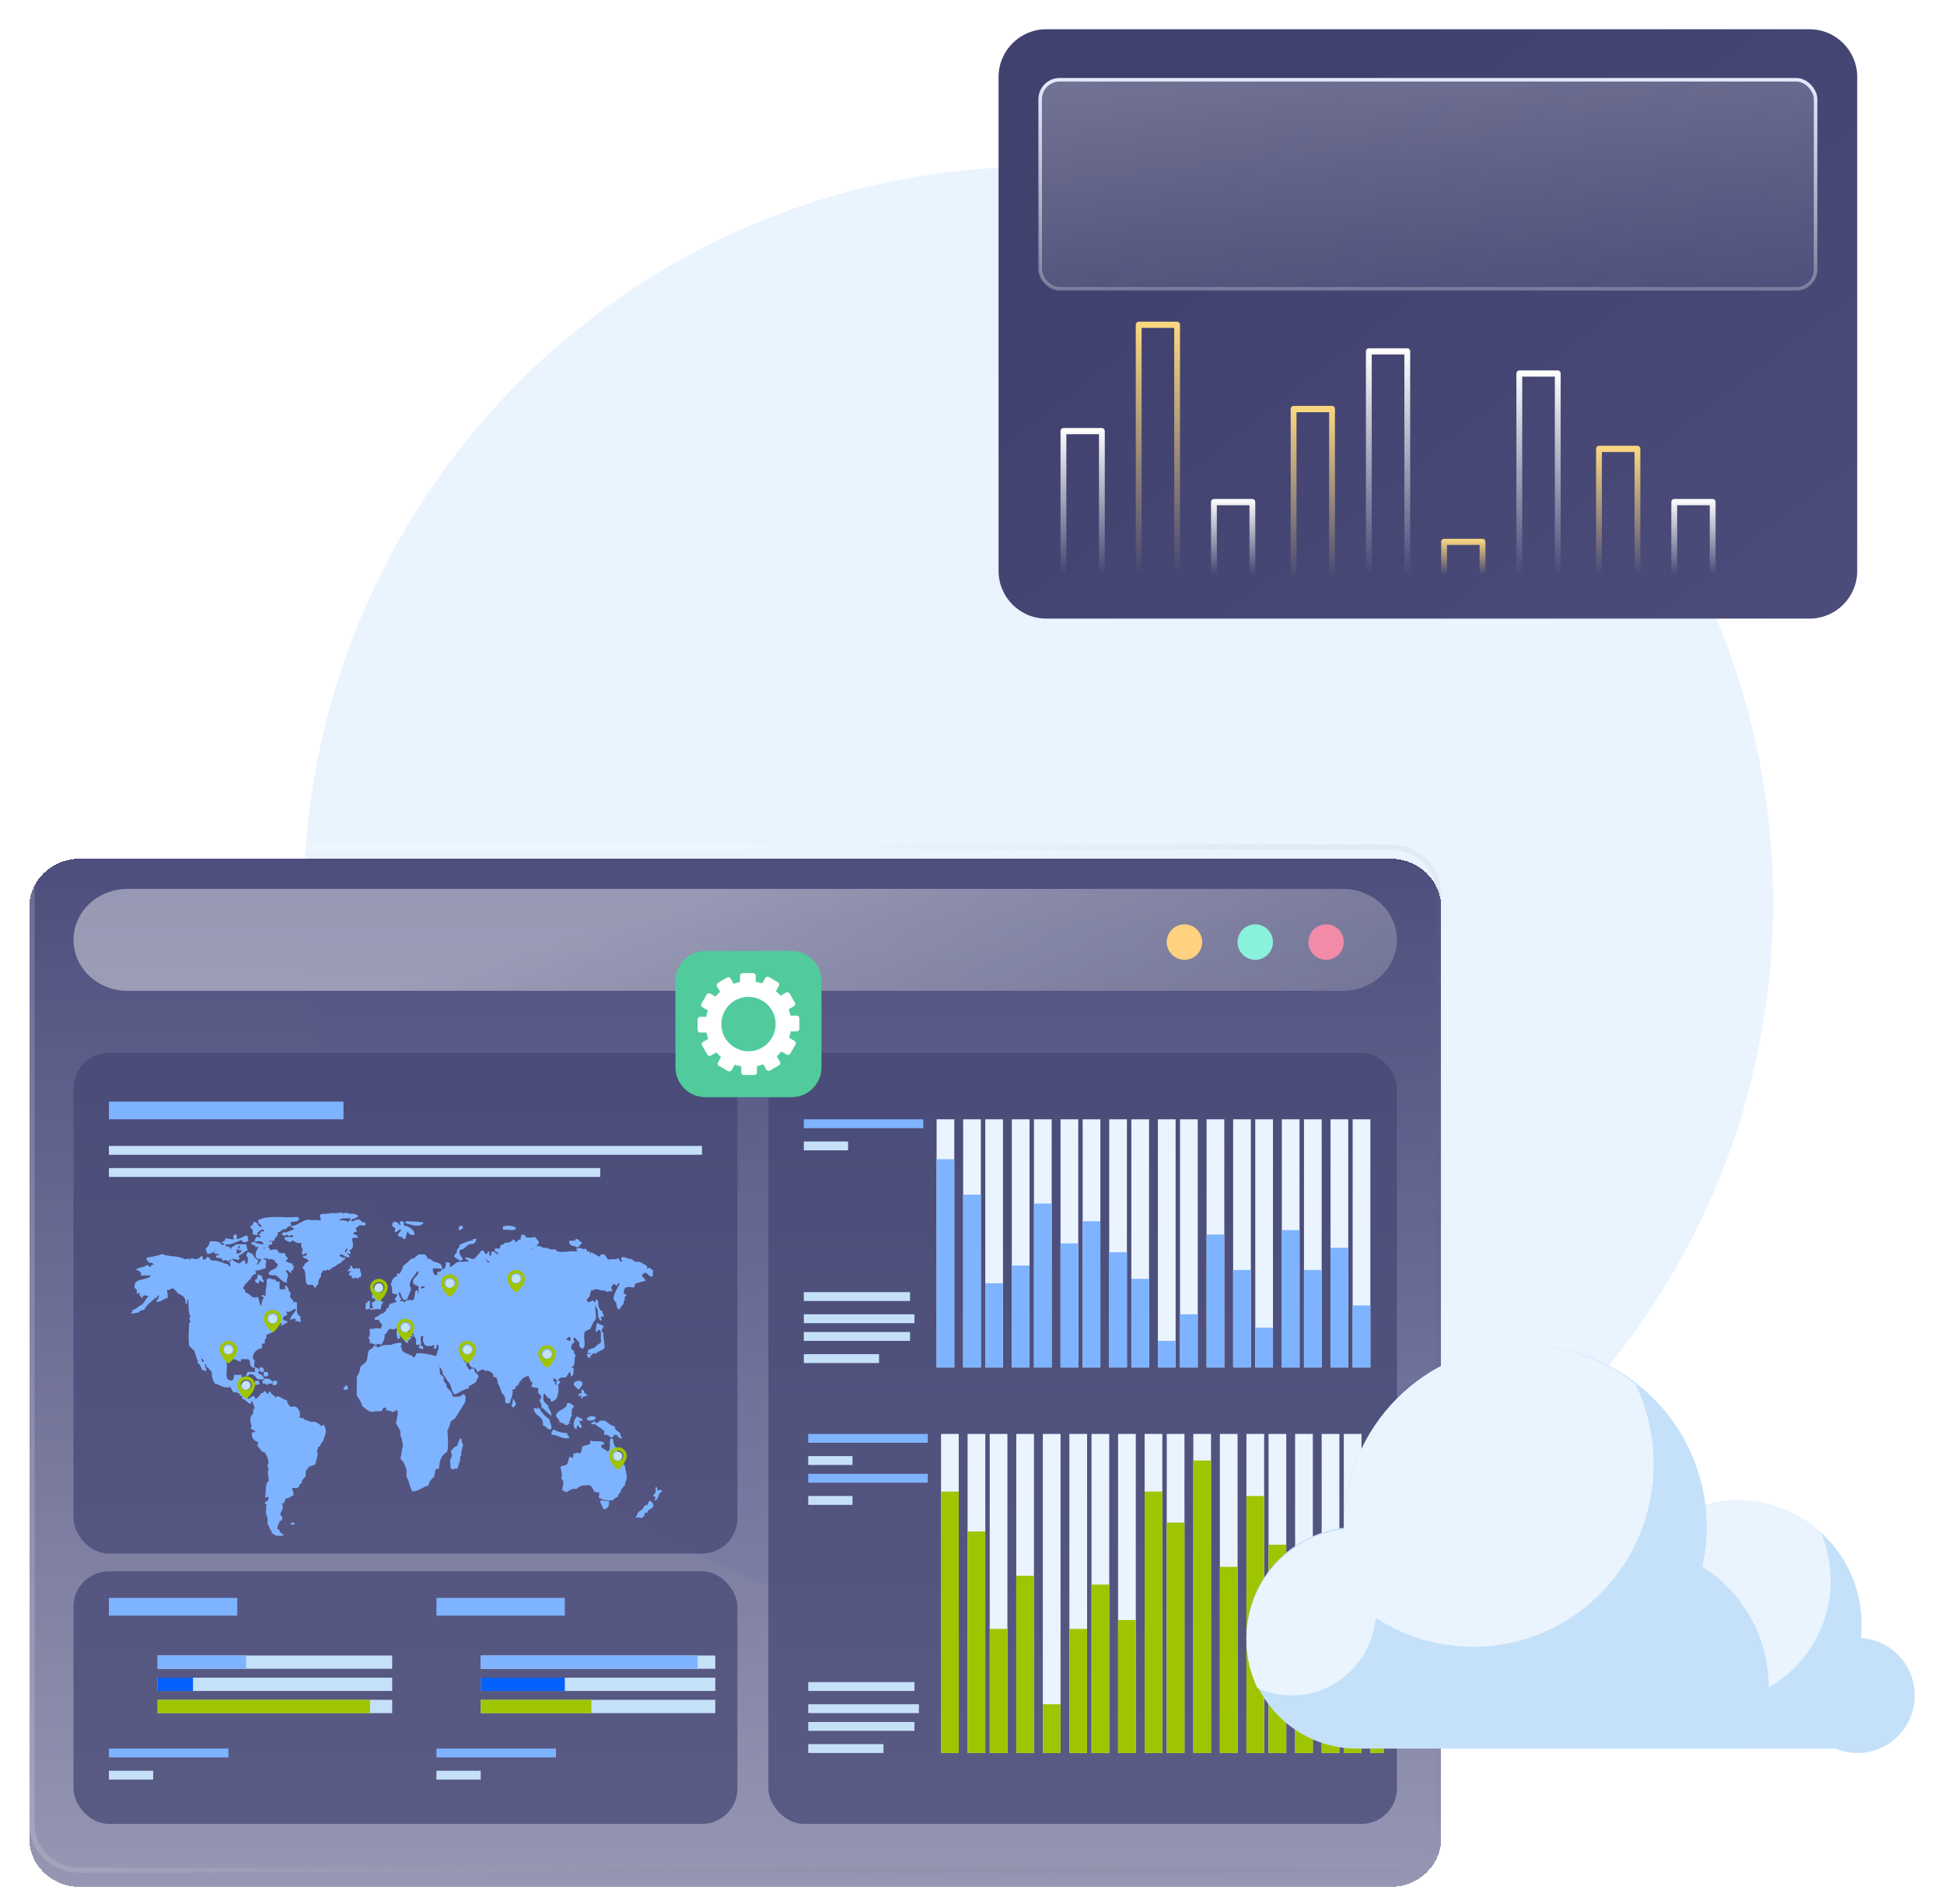 <svg width="532" height="521" viewBox="0 0 532 521" fill="none" xmlns="http://www.w3.org/2000/svg">
<ellipse cx="284.168" cy="246.845" rx="201.07" ry="201.259" fill="#EAF4FE"/>
<g filter="url(#filter0_d_1660_6169)">
<path d="M8 244.343C8 237.019 14.155 231.082 21.748 231.082H380.645C388.238 231.082 394.394 237.019 394.394 244.343V499.099C394.394 506.423 388.238 512.36 380.645 512.36H21.748C14.155 512.36 8 506.423 8 499.099V244.343Z" fill="url(#paint0_linear_1660_6169)" shape-rendering="crispEdges"/>
</g>
<path fill-rule="evenodd" clip-rule="evenodd" d="M380.645 232.477H21.748C14.954 232.477 9.447 237.79 9.447 244.343V499.099C9.447 505.652 14.954 510.964 21.748 510.964H380.645C387.439 510.964 392.946 505.652 392.946 499.099V244.343C392.946 237.79 387.439 232.477 380.645 232.477ZM21.748 231.082C14.155 231.082 8 237.019 8 244.343V499.099C8 506.422 14.155 512.36 21.748 512.36H380.645C388.238 512.36 394.394 506.422 394.394 499.099V244.343C394.394 237.019 388.238 231.082 380.645 231.082H21.748Z" fill="url(#paint1_linear_1660_6169)"/>
<rect x="20.111" y="288.063" width="181.69" height="137.002" rx="9.699" fill="#454674" fill-opacity="0.72"/>
<rect x="20.111" y="429.915" width="181.69" height="69.107" rx="9.699" fill="#454674" fill-opacity="0.72"/>
<rect x="210.282" y="288.063" width="172" height="210.959" rx="9.699" fill="#454674" fill-opacity="0.72"/>
<g clip-path="url(#clip0_1660_6169)">
<path d="M192.116 313.522H29.807V315.947H192.116V313.522Z" fill="#C5E1F9"/>
<path d="M164.257 319.585H29.807V322.009H164.257V319.585Z" fill="#C5E1F9"/>
<path d="M94.004 301.397H29.807V306.247H94.004V301.397Z" fill="#7EB3FF"/>
<path d="M253.89 392.325H221.186V394.749H253.89V392.325Z" fill="#7EB3FF"/>
<path d="M233.298 398.388H221.186V400.812H233.298V398.388Z" fill="#C5E1F9"/>
<path d="M253.89 403.239H221.186V405.663H253.89V403.239Z" fill="#7EB3FF"/>
<path d="M233.298 409.302H221.186V411.726H233.298V409.302Z" fill="#C5E1F9"/>
<path d="M250.256 460.22H221.186V462.644H250.256V460.22Z" fill="#C5E1F9"/>
<path d="M251.467 466.282H221.186V468.706H251.467V466.282Z" fill="#C5E1F9"/>
<path d="M250.256 471.13H221.186V473.554H250.256V471.13Z" fill="#C5E1F9"/>
<path d="M241.777 477.192H221.186V479.616H241.777V477.192Z" fill="#C5E1F9"/>
<path d="M262.369 392.325H257.524V479.618H262.369V392.325Z" fill="#EAF4FE"/>
<path d="M269.638 392.325H264.793V479.618H269.638V392.325Z" fill="#EAF4FE"/>
<path d="M275.693 392.325H270.848V479.618H275.693V392.325Z" fill="#EAF4FE"/>
<path d="M282.961 392.325H278.116V479.618H282.961V392.325Z" fill="#EAF4FE"/>
<path d="M290.229 392.325H285.384V479.618H290.229V392.325Z" fill="#EAF4FE"/>
<path d="M297.495 392.325H292.65V479.618H297.495V392.325Z" fill="#EAF4FE"/>
<path d="M303.552 392.325H298.707V479.618H303.552V392.325Z" fill="#EAF4FE"/>
<path d="M310.821 392.325H305.976V479.618H310.821V392.325Z" fill="#EAF4FE"/>
<path d="M318.087 392.325H313.242V479.618H318.087V392.325Z" fill="#EAF4FE"/>
<path d="M324.144 392.325H319.299V479.618H324.144V392.325Z" fill="#EAF4FE"/>
<path d="M331.411 392.325H326.566V479.618H331.411V392.325Z" fill="#EAF4FE"/>
<path d="M338.678 392.325H333.833V479.618H338.678V392.325Z" fill="#EAF4FE"/>
<path d="M345.947 392.325H341.102V479.618H345.947V392.325Z" fill="#EAF4FE"/>
<path d="M352.003 392.325H347.158V479.618H352.003V392.325Z" fill="#EAF4FE"/>
<path d="M359.27 392.325H354.425V479.618H359.27V392.325Z" fill="#EAF4FE"/>
<path d="M366.538 392.325H361.693V479.618H366.538V392.325Z" fill="#EAF4FE"/>
<path d="M372.595 392.325H367.75V479.618H372.595V392.325Z" fill="#EAF4FE"/>
<path d="M379.863 392.325H375.018V479.618H379.863V392.325Z" fill="#EAF4FE"/>
<path d="M262.369 408.089H257.524V479.621H262.369V408.089Z" fill="#9FC400"/>
<path d="M269.638 418.999H264.793V479.619H269.638V418.999Z" fill="#9FC400"/>
<path d="M275.693 445.671H270.848V479.618H275.693V445.671Z" fill="#9FC400"/>
<path d="M282.961 431.124H278.116V479.62H282.961V431.124Z" fill="#9FC400"/>
<path d="M290.229 466.284H285.384V479.621H290.229V466.284Z" fill="#9FC400"/>
<path d="M297.495 445.671H292.65V479.618H297.495V445.671Z" fill="#9FC400"/>
<path d="M303.552 433.55H298.707V479.621H303.552V433.55Z" fill="#9FC400"/>
<path d="M310.821 443.249H305.976V479.621H310.821V443.249Z" fill="#9FC400"/>
<path d="M318.087 408.089H313.242V479.621H318.087V408.089Z" fill="#9FC400"/>
<path d="M324.144 416.573H319.299V479.618H324.144V416.573Z" fill="#9FC400"/>
<path d="M331.411 399.601H326.566V479.619H331.411V399.601Z" fill="#9FC400"/>
<path d="M338.678 428.698H333.833V479.619H338.678V428.698Z" fill="#9FC400"/>
<path d="M345.947 409.3H341.102V479.619H345.947V409.3Z" fill="#9FC400"/>
<path d="M352.003 422.636H347.158V479.619H352.003V422.636Z" fill="#9FC400"/>
<path d="M359.27 444.46H354.425V479.62H359.27V444.46Z" fill="#9FC400"/>
<path d="M366.538 474.769H361.693V479.618H366.538V474.769Z" fill="#9FC400"/>
<path d="M372.595 418.999H367.75V479.619H372.595V418.999Z" fill="#9FC400"/>
<path d="M379.863 406.874H375.018V479.618H379.863V406.874Z" fill="#9FC400"/>
<path d="M252.678 306.247H219.974V308.671H252.678V306.247Z" fill="#7EB3FF"/>
<path d="M232.086 312.31H219.974V314.734H232.086V312.31Z" fill="#C5E1F9"/>
<path d="M249.044 353.528H219.974V355.952H249.044V353.528Z" fill="#C5E1F9"/>
<path d="M250.255 359.591H219.974V362.015H250.255V359.591Z" fill="#C5E1F9"/>
<path d="M249.044 364.438H219.974V366.863H249.044V364.438Z" fill="#C5E1F9"/>
<path d="M240.565 370.501H219.974V372.925H240.565V370.501Z" fill="#C5E1F9"/>
<path d="M261.157 306.247H256.312V374.142H261.157V306.247Z" fill="#EAF4FE"/>
<path d="M268.425 306.247H263.58V374.142H268.425V306.247Z" fill="#EAF4FE"/>
<path d="M274.48 306.247H269.635V374.142H274.48V306.247Z" fill="#EAF4FE"/>
<path d="M281.748 306.247H276.903V374.142H281.748V306.247Z" fill="#EAF4FE"/>
<path d="M287.805 306.247H282.96V374.142H287.805V306.247Z" fill="#EAF4FE"/>
<path d="M295.073 306.247H290.228V374.142H295.073V306.247Z" fill="#EAF4FE"/>
<path d="M301.127 306.247H296.282V374.142H301.127V306.247Z" fill="#EAF4FE"/>
<path d="M308.396 306.247H303.551V374.142H308.396V306.247Z" fill="#EAF4FE"/>
<path d="M314.452 306.247H309.607V374.142H314.452V306.247Z" fill="#EAF4FE"/>
<path d="M321.719 306.247H316.874V374.142H321.719V306.247Z" fill="#EAF4FE"/>
<path d="M327.776 306.247H322.931V374.142H327.776V306.247Z" fill="#EAF4FE"/>
<path d="M335.044 306.247H330.199V374.142H335.044V306.247Z" fill="#EAF4FE"/>
<path d="M342.311 306.247H337.466V374.142H342.311V306.247Z" fill="#EAF4FE"/>
<path d="M348.367 306.247H343.521V374.142H348.367V306.247Z" fill="#EAF4FE"/>
<path d="M355.635 306.247H350.79V374.142H355.635V306.247Z" fill="#EAF4FE"/>
<path d="M361.692 306.247H356.847V374.142H361.692V306.247Z" fill="#EAF4FE"/>
<path d="M368.958 306.247H364.113V374.142H368.958V306.247Z" fill="#EAF4FE"/>
<path d="M375.015 306.247H370.17V374.142H375.015V306.247Z" fill="#EAF4FE"/>
<path d="M375.015 357.167H370.17V374.141H375.015V357.167Z" fill="#7EB3FF"/>
<path d="M368.958 341.409H364.113V374.144H368.958V341.409Z" fill="#7EB3FF"/>
<path d="M361.692 347.468H356.847V374.141H361.692V347.468Z" fill="#7EB3FF"/>
<path d="M355.635 336.558H350.79V374.142H355.635V336.558Z" fill="#7EB3FF"/>
<path d="M348.367 363.229H343.521V374.141H348.367V363.229Z" fill="#7EB3FF"/>
<path d="M342.311 347.468H337.466V374.141H342.311V347.468Z" fill="#7EB3FF"/>
<path d="M335.044 337.769H330.199V374.141H335.044V337.769Z" fill="#7EB3FF"/>
<path d="M327.776 359.593H322.931V374.142H327.776V359.593Z" fill="#7EB3FF"/>
<path d="M321.719 366.866H316.874V374.141H321.719V366.866Z" fill="#7EB3FF"/>
<path d="M314.452 349.894H309.607V374.142H314.452V349.894Z" fill="#7EB3FF"/>
<path d="M308.396 342.62H303.551V374.143H308.396V342.62Z" fill="#7EB3FF"/>
<path d="M301.127 334.132H296.282V374.141H301.127V334.132Z" fill="#7EB3FF"/>
<path d="M295.073 340.194H290.228V374.142H295.073V340.194Z" fill="#7EB3FF"/>
<path d="M287.805 329.284H282.96V374.143H287.805V329.284Z" fill="#7EB3FF"/>
<path d="M281.748 346.257H276.903V374.142H281.748V346.257Z" fill="#7EB3FF"/>
<path d="M274.48 351.108H269.635V374.144H274.48V351.108Z" fill="#7EB3FF"/>
<path d="M268.425 326.858H263.58V374.142H268.425V326.858Z" fill="#7EB3FF"/>
<path d="M261.157 317.159H256.312V374.142H261.157V317.159Z" fill="#7EB3FF"/>
<path d="M92.764 343.598C93.127 343.598 92.992 343.06 93.503 343.201C94.203 343.457 94.592 344.033 95.547 343.994C96.179 343.521 94.66 343.111 95.171 342.804C95.453 342.919 95.641 343.098 95.924 343.201C96.058 342.522 95.695 342.369 95.534 342.01C97.08 341.934 96.569 339.924 96.287 338.836C96.744 338.682 97.282 338.58 97.967 338.644C97.914 337.761 96.972 337.863 96.475 337.453C97.067 337.543 96.892 336.852 97.604 337.057C97.739 336.468 97.282 336.481 97.43 335.866C98.088 335.981 97.887 335.175 98.546 335.265C99.003 335.098 100.146 335.649 100.038 334.868C100.213 334.151 99.231 334.676 99.097 334.266C98.653 334.215 98.747 333.588 98.156 333.677C97.349 333.562 96.475 334.407 96.098 334.087C96.219 333.088 97.752 333.588 97.967 332.704C97.578 332.128 96.757 332.013 95.735 332.103C95.117 331.872 94.377 331.578 94.041 332.103C93.88 331.808 93.436 331.821 93.1 331.706C92.36 332.231 90.518 331.616 89.752 332.103C88.891 332.128 87.842 331.949 87.493 332.512C87.493 332.935 88.017 333.793 87.694 333.895C86.336 333.665 85.583 334.023 84.333 333.69C82.464 333.959 81.59 335.277 79.653 335.482C79.479 336.199 80.501 335.649 80.406 336.276C79.869 336.762 78.86 336.749 78.349 337.261C77.892 337.005 77.287 337.057 77.045 337.863C77.637 337.684 77.623 338.17 77.986 338.247C77.986 337.722 78.914 337.722 78.914 338.247C79.385 338.132 80.191 337.364 80.232 338.452C79.438 338.541 78.309 338.26 77.784 338.657C77.959 339.399 78.659 339.578 79.29 339.847C79.855 339.988 79.64 339.309 80.218 339.45C80.77 339.847 81.348 340.231 82.45 340.052C82.302 340.922 82.585 341.37 82.84 341.831C82.76 342.292 82.544 342.574 82.639 343.214C83.392 343.598 83.513 342.305 83.943 343.022C84.05 343.726 83.392 343.623 82.827 343.61C82.975 344.494 84.239 344.225 84.494 345.006C84.064 345.338 83.553 345.582 83.19 345.991C83.714 346.247 82.612 346.401 82.827 346.977C84.145 347.924 83.109 350.203 84.118 351.534H85.435C85.973 351.559 85.758 352.366 86.377 352.315C86.565 351.918 86.699 351.47 87.13 351.316C86.901 349.831 88.044 349.793 87.869 348.347C88.353 348.334 88.125 347.579 88.609 347.553C89.321 347.95 89.321 347.079 90.101 347.553C90.384 347.284 90.693 346.99 91.029 346.759C91.93 346.516 92.32 345.761 93.275 345.569C93.342 344.852 94.902 344.673 94.391 343.982C94.014 344.43 93.234 343.649 92.723 343.585L92.764 343.598ZM94.633 342.804C94.122 342.458 94.633 341.498 95.184 341.614C95.09 342.1 94.686 342.266 94.633 342.804ZM95.937 333.293C95.91 333.882 95.507 334.036 95.184 334.279C94.619 333.895 93.772 333.805 92.764 333.895C93.396 333.063 95.13 333.421 95.937 333.293Z" fill="#7EB3FF"/>
<path d="M69.154 336.51V337.785C69.742 337.635 69.851 338.005 70.289 338.005C70.384 337.031 71.519 336.126 72.202 336.51C72.503 337.415 71.204 336.537 71.259 337.155C71.833 337.47 70.589 337.539 70.685 338.005C71.191 337.881 71.368 338.087 71.259 338.636C70.808 338.636 70.712 338.265 70.125 338.43C70.152 339.02 69.482 338.841 69.742 339.705C70.89 339.527 71.696 339.404 72.216 340.336C70.712 340.693 69.742 339.486 68.799 339.911C68.649 340.94 69.947 340.336 69.933 341.2C71.368 340.967 73.295 342.146 73.733 340.556C74.225 340.61 74.552 340.473 74.484 339.911C74.621 339.335 73.596 340.062 73.733 339.5H75.058C75.058 338.361 76.22 338.526 76.001 337.168C76.985 337.141 77.081 336.112 78.297 336.318C78.516 335.811 78.898 335.468 79.623 335.468C79.855 334.933 79.199 334.439 79.623 334.398C80.415 334 81.577 334.617 81.891 333.342C81.891 332.999 81.358 333.232 81.331 332.917C78.215 333.397 73.992 332.3 70.685 333.754C70.439 335.043 71.519 334.823 71.628 335.673C70.398 335.783 70.781 334.083 69.359 334.384C69.305 334.686 69.086 334.782 69.168 335.248C68.867 335.262 68.512 335.207 68.594 335.673C68.43 336.345 69.072 336.112 69.168 336.524L69.154 336.51ZM73.131 340.336C73.241 340.446 73.008 340.61 72.94 340.556C72.844 340.446 73.077 340.268 73.131 340.336Z" fill="#7EB3FF"/>
<path d="M115.019 335.298C115.125 334.884 116.003 335.082 115.764 334.433C114.087 334.216 112.464 334.16 110.96 334.132C110.96 334.395 111 334.593 111.146 334.724C112.317 335.016 113.275 335.477 115.019 335.308V335.298Z" fill="#7EB3FF"/>
<path d="M108.207 336.197C108.182 336.651 107.884 336.771 108.207 337.118C108.914 337.082 108.938 336.293 109.757 336.376C109.707 337.201 108.901 337.201 108.889 338.038C109.187 338.289 109.459 338.528 110.104 338.421C110.017 338.983 110.476 339.007 110.96 338.971C111.109 338.277 111.27 337.572 111.481 336.938C111.94 337.416 112.213 338.146 113.366 337.859C113.527 336.448 112.461 336.364 111.989 335.635C111.94 336.077 111.531 335.432 111.295 335.444C110.873 335.48 110.6 335.348 110.439 335.085C110.848 334.583 110.303 333.985 109.571 334.164C109.062 334.451 109.831 335.121 109.397 335.264C109.025 334.38 107.388 333.519 107.326 335.264C107.413 335.802 108.07 335.707 108.194 336.185L108.207 336.197Z" fill="#7EB3FF"/>
<path d="M126.707 336.126C126.707 334.848 125.458 335.291 125.497 336.334C125.952 336.96 126.204 336.047 126.707 336.126Z" fill="#7EB3FF"/>
<path d="M137.638 336.478C139.216 336.274 140.866 337.026 141.242 336C140.764 335.391 138.926 335.137 137.84 335.533C137.392 335.553 137.753 336.193 137.638 336.478Z" fill="#7EB3FF"/>
<path d="M175.615 348.859C176.058 348.794 175.964 348.156 176.54 348.247C177.518 348.26 177.384 349.497 178.577 349.249C178.832 348.885 178.43 348.234 178.791 347.648C178.282 347.401 177.572 346.32 177.103 347.244C177.17 346.776 177.076 346.476 176.915 346.242C175.91 345.851 175.374 344.953 173.766 345.239C173.538 344.862 173.029 344.796 172.828 344.432C171.609 344.614 171.354 343.742 170.027 344.028C169.786 344.614 170.537 345.057 170.027 345.239C169.491 345.148 169.585 344.367 169.103 344.224C168.553 344.849 167.562 344.276 166.49 344.627C165.806 344.158 165.86 342.882 164.453 343.221C164.185 343.273 164.372 343.82 164.077 343.82C163.287 343.455 162.536 343.052 161.826 342.609C161.746 342.791 161.679 342.961 161.464 343C161.692 342.218 161.022 342.414 160.526 342.401C160.982 341.932 160.312 341.945 160.151 341.593C159.267 341.945 159.32 341.476 158.476 341.398C158.422 341.659 158.007 341.567 157.726 341.593C157.551 341.971 158.288 342.271 157.726 342.401C156.131 342.14 154.107 342.765 152.7 342.401C152.231 342.284 152.057 341.659 151.575 341.802C150.73 342.023 150.154 341.593 149.538 341.398C149.31 341.32 149.028 341.45 148.801 341.398C148.332 341.307 147.983 340.747 146.938 340.995C146.992 340.474 147.487 340.383 147.487 339.784C147.233 339.198 146.63 338.976 146.389 338.377C145.826 338.651 144.955 338.599 144.137 338.586C143.682 338.417 143.762 337.674 143.025 337.779C142.569 337.974 142.422 338.469 142.462 339.185C141.537 338.859 141.859 339.888 141.149 339.784C140.8 339.706 141.015 339.002 140.398 339.185C139.929 339.732 139.259 340.083 138.187 339.992C137.866 340.239 137.691 340.669 137.075 340.604C136.807 340.851 136.981 341.593 136.512 341.606C136.124 341.724 135.212 341.281 135.4 342.01C135.4 342.752 136.485 342.31 136.325 343.221C135.641 343 135.454 342.284 134.475 342.414C134.475 342.948 134.582 343.599 134.1 343.625C133.886 343.39 133.886 342.909 133.912 342.414C133.189 342.244 133.618 343.299 132.8 343.013C132.505 342.661 132.546 341.945 131.675 342.205C131.152 343.052 130.442 343.69 129.812 344.419C128.592 344.523 128.7 344.041 127.4 344.015C127.091 345.005 128.365 344.315 128.137 345.226C127.36 345.031 126.529 345.33 125.349 345.226C124.505 345.591 124.05 346.372 123.111 346.632V345.421C122.656 345.461 122.214 345.461 121.999 345.226C122.039 346.346 121.999 347.361 120.887 347.231C120.941 347.973 120.204 347.83 119.761 348.039C119.292 348.299 120.083 348.65 119.56 348.846C118.475 349.08 118.408 347.388 118.461 347.023C119.306 347.023 120.271 346.932 120.887 347.218C121.369 345.955 119.828 345.304 118.649 345.213C118.354 344.718 117.845 344.458 117.162 344.406C116.907 343.937 116.639 343.507 116.237 343.208H114.548C114.039 343.586 113.57 344.028 113.074 344.406C112.994 344.106 112.833 344.484 112.512 344.406C111.855 345.174 111.011 345.734 110.287 346.424C110.073 347.335 109.697 348.078 109.175 348.637C109.148 348.403 108.826 348.468 108.625 348.442V349.249C107.446 349.328 107.299 350.525 106.937 351.476C107.299 351.958 107.366 352.752 107.299 353.689C107.5 354.236 108.478 353.898 108.8 354.288C108.397 354.887 108.062 355.109 108.062 355.694C108.464 355.603 108.411 355.981 108.424 356.306C107.768 356.319 107.352 356.619 106.763 356.697C106.588 357.062 106.24 357.218 106.387 357.908C105.329 357.556 105.972 359.067 105.088 358.924C105.101 359.158 105.034 359.275 104.887 359.327C104.069 359.236 103.908 359.874 103.399 360.147C102.957 360.252 102.448 360.317 102.488 360.942C102.716 361.215 103.292 361.15 103.774 361.15C103.694 362.061 104.645 361.827 104.525 362.764C104.337 363.025 104.337 363.507 103.962 363.559C103.091 363.077 102.314 363.741 101.161 363.559C100.973 364.223 101.577 365.746 100.799 365.785C100.933 366.371 101.362 366.658 101.161 367.582C102.046 367.387 102.3 367.855 102.85 367.986C103.56 367.595 103.64 367.595 104.337 367.986C104.752 367.165 105.396 366.579 105.262 365.16C106.079 364.9 105.945 363.611 106.95 363.546C107.727 364.054 108.062 363.402 108.813 363.35C108.29 364.132 108.558 365.395 108.813 366.371C109.992 366.267 109.269 365.225 109.376 364.158C109.175 364.158 109.135 363.806 109.376 363.754V364.158C109.764 364.223 109.738 364.705 109.939 364.965C110.836 364.991 111.413 365.369 111.6 366.176C111.56 366.605 111.131 366.605 110.676 366.579C110.649 367.296 111.332 367.217 111.6 367.582C111.52 366.697 112.109 366.514 112.525 366.176C112.632 365.72 112.176 365.889 112.15 365.564C112.498 364.939 112.78 366.241 113.088 365.564C112.579 364.509 110.26 364.327 110.85 362.751C111.399 363.663 112.458 364.106 113.088 364.965C113.195 365.121 113.342 365.59 113.45 365.772C113.597 366.02 113.905 366.254 113.838 366.566V367.764C114.079 368.051 114.642 367.96 115.138 367.973C115.46 367.283 114.803 366.28 115.326 365.551H115.875C115.674 366.345 115.848 366.306 115.701 367.165C116.116 367.1 115.969 367.751 116.277 367.986C116.934 368.493 118.193 368.337 118.689 367.986C119.252 368.272 118.207 369.027 119.064 369.001C119.828 369.144 119.091 367.686 120.003 367.986V369.197C119.44 369.548 119.828 370.902 119.064 371.006C117.711 370.473 116.023 370.29 114.213 370.212C113.677 370.355 113.771 371.215 113.289 371.423C112.431 370.473 110.729 370.42 109.939 369.405C110.086 368.702 109.724 368.559 109.563 368.194C110.006 368.142 109.992 367.66 109.751 367.387C108.625 367.387 107.727 367.608 106.964 367.986C105.449 367.894 104.136 368.025 103.412 368.793C103.252 368.376 102.876 368.181 102.3 368.194C102.153 368.897 101.483 369.04 101 369.405C100.504 370.342 100.679 371.592 100.263 372.413C99.968 372.946 98.99 373.493 98.575 374.04C98.548 375.212 98.119 375.967 97.637 376.657V381.891C98.293 382.673 98.843 383.545 99.138 384.717C99.995 385.264 100.558 386.123 101.737 386.331C102.488 386.136 103.372 386.084 104.337 386.136C104.726 385.81 104.699 385.055 105.449 385.12C105.798 385.159 105.557 385.81 105.825 385.928C106.696 385.797 107.017 386.253 107.687 386.331C108.009 386.149 108.17 385.771 108.8 385.928C108.987 387.477 108.397 388.193 108.424 389.56C108.96 390.589 109.872 391.37 109.55 392.776C110.046 393.466 110.073 394.638 110.3 395.602C109.831 396.526 109.952 398.037 109.55 399.026C110.354 399.846 110.93 400.888 111.238 402.242V404.052C112.056 405.094 112.042 407.073 112.914 408.088C114.709 407.945 115.594 406.851 117.188 406.474C117.483 405.367 118.046 404.573 118.863 404.052C118.77 403.284 119.198 403.062 119.051 402.242C119.386 402.06 119.52 401.682 120.163 401.851C120.177 399.521 120.941 398.01 122.401 397.216C122.683 395.576 122.683 393.206 122.401 391.578C122.79 390.797 123.125 389.938 123.326 388.961C123.782 388.623 124.157 388.232 124.639 387.946C125.524 386.553 126.328 385.068 127.239 383.727C127.373 382.972 127.628 381.943 127.051 381.501C126.234 381.384 126.301 382.152 125.564 382.113H123.889C123.795 380.733 122.857 380.251 122.214 379.496C122.374 378.181 121.101 378.415 121.463 376.879C121.142 376.423 120.565 376.241 120.351 375.668C120.525 375.069 120.096 374.105 120.351 374.066C120.793 374.405 121.289 375.459 121.101 375.876C121.879 376.722 122.401 377.829 123.138 378.701C123.58 379.548 123.527 380.798 124.452 381.514C125.751 381.045 126.663 380.16 128.164 379.899C128.418 379.782 128.204 379.118 128.552 379.092C129.343 378.949 129.691 378.311 130.401 378.076C130.281 377.191 130.951 377.191 130.978 376.475C130.643 375.746 129.691 375.707 129.852 374.457C129.155 374.366 128.673 374.522 128.365 374.847C128.204 374.092 127.52 373.884 127.614 372.829C127.011 372.894 127.078 372.217 126.689 372.035C126.971 371.931 127.158 371.749 127.44 371.631C128.472 372.321 128.15 374.47 130.04 374.248C130.12 374.639 130.576 374.626 130.415 375.264C131.313 375.355 131.447 374.639 132.291 374.665C132.465 374.795 132.479 375.121 132.84 375.056C134.14 374.86 134.462 375.733 135.266 376.058C134.958 375.993 134.904 376.227 134.891 376.475C135.092 376.865 135.748 376.748 136.016 377.074C135.923 377.699 136.351 377.79 136.191 378.493C136.753 379.17 136.995 380.173 137.316 381.11C137.691 381.501 138.093 381.878 138.254 382.516V383.727C138.482 384.001 139.058 383.922 139.541 383.922C139.769 382.633 140.439 381.826 140.278 380.095H141.028V379.287C141.738 379.587 141.39 378.74 141.966 378.884C141.926 377.959 142.65 377.868 142.904 377.269C143.373 376.892 143.896 376.579 144.579 376.462C145.008 377.009 145.022 378.024 145.705 378.272C145.785 378.753 145.357 378.714 145.504 379.274C145.732 379.925 146.992 379.43 147.38 379.886C147.139 380.316 147.474 380.472 147.206 381.097C147.675 381.305 148.023 381.67 148.131 382.308C148.064 382.699 147.608 382.673 147.755 383.324C147.822 383.936 148.332 384.04 148.131 384.925C149.028 385.771 149.873 386.67 150.931 387.347C150.972 386.019 150.06 385.732 150.007 384.508C149.497 384.131 148.988 383.74 148.707 383.115C148.787 382.464 148.466 381.384 149.069 381.305C149.484 381.878 149.765 382.568 150.57 382.712C150.704 382.907 150.771 383.167 150.744 383.519C152.553 383.271 152.982 381.527 152.794 379.092C152.553 378.884 152.111 378.884 151.869 378.688C152.097 377.803 150.972 377.855 151.494 377.282C152.03 376.722 151.977 377.946 152.794 377.686C152.928 376.826 153.866 376.826 154.844 376.879C155.434 375.915 156.225 375.16 156.506 373.858C156.814 373.91 156.828 373.662 157.069 373.662C157.364 372.842 157.029 371.332 157.618 370.837C157.23 370.655 157.069 370.238 157.069 369.626C156.747 369.379 156.332 369.21 156.318 368.624C156.238 368.142 156.653 368.181 156.493 367.608C156.881 367.686 157.082 367.569 157.055 367.204C157.578 366.944 156.211 366.007 157.431 366.007C157.645 366.645 158.288 366.814 158.543 367.426C158.369 368.493 158.891 368.793 159.481 369.04C160.593 368.155 159.441 365.941 160.03 364.405C160.432 364.027 160.982 363.832 161.531 363.598C161.974 362.66 162.335 361.658 163.019 360.981C163.273 359.366 162.603 357.687 163.019 356.541C162.764 357.687 163.461 357.83 163.582 358.559C163.622 359.809 163.675 361.007 164.52 361.371C164.868 361.02 164.359 360.851 164.52 360.173C165.029 360.147 164.882 360.499 165.257 360.173C165.284 359.535 164.761 359.483 164.882 358.754C164.225 358.611 164.037 357.934 163.756 357.348C163.689 356.619 163.823 355.668 163.206 355.525C162.831 355.577 163.166 356.424 162.67 356.345C162.349 354.861 161.076 357.27 160.607 355.734C160.741 355.265 161.076 355.043 161.344 354.718C161.572 354.08 161.491 353.129 162.094 352.895C162.536 353.403 162.443 352.596 163.032 352.7C163.903 352.83 164.721 353.221 165.833 353.103C165.766 353.455 165.98 353.481 166.195 353.494C166.449 353.221 167.012 353.299 167.508 353.299C167.588 352.661 167.186 352.583 167.32 351.893C167.709 351.827 167.682 351.346 168.071 351.281C168.446 351.346 168.446 351.827 168.808 351.893C168.741 351.437 169.371 350.773 169.558 351.281C168.955 352.57 168.084 353.572 167.883 355.304C168.004 355.838 168.419 356.072 168.634 356.515C168.714 357.283 168.862 358.025 169.384 358.325C169.853 357.817 170.121 357.101 170.684 356.71C170.51 355.707 171.274 355.864 170.872 355.109C170.925 354.692 171.381 354.705 171.434 354.301C171.153 354.054 170.604 354.119 170.684 353.494C170.858 351.723 172.078 352.114 173.471 352.283C173.739 351.971 173.726 351.346 174.034 351.072C175.12 350.994 175.951 350.434 176.634 350.473C176.634 349.601 175.709 349.731 175.709 348.859H175.615ZM113.061 351.072C113.409 351.489 113.905 351.762 114.535 351.88V353.898C114.133 353.807 114.629 352.713 113.798 353.09C113.383 353.78 113.637 355.2 113.048 355.707C112.418 355.773 111.975 355.616 111.547 355.707C111.037 355.825 110.93 356.28 110.434 356.319C110.488 356.072 109.898 355.629 109.872 356.111C109.443 356.059 109.443 355.564 109.872 355.499C109.456 355.017 109.148 354.392 109.121 353.494C110.046 353.585 109.697 356.332 111.359 355.499C111.774 354.692 112.056 353.715 112.471 352.882C112.418 352.426 112.257 352.049 112.096 351.671C112.203 349.783 113.53 349.197 114.146 347.843C114.374 347.817 114.481 347.882 114.522 348.039C114.374 349.419 112.86 349.328 113.048 351.059L113.061 351.072ZM115.098 352.491C115.098 351.88 115.754 351.997 116.224 351.893C116.224 352.518 115.647 352.491 115.098 352.491ZM116.585 344.627C116.492 344.523 116.719 344.367 116.773 344.419C116.88 344.536 116.639 344.679 116.585 344.627ZM119.949 373.649C119.842 373.532 120.07 373.389 120.123 373.441C120.217 373.532 119.989 373.702 119.949 373.649ZM120.123 348.664C120.029 348.572 120.244 348.416 120.311 348.468C120.405 348.572 120.177 348.729 120.123 348.664ZM133.899 345.434C133.551 345.356 133.108 345.369 133.162 344.836C132.599 344.796 133.336 343.989 133.162 344.836C133.296 345.161 134.073 344.783 133.899 345.434ZM145.437 341.815C145.357 341.724 145.584 341.554 145.638 341.62C145.745 341.724 145.491 341.88 145.437 341.815ZM146.013 341.62C145.906 341.515 146.147 341.359 146.188 341.424C146.281 341.515 146.067 341.685 146.013 341.62ZM146.563 341.216C146.469 341.112 146.697 340.955 146.75 341.021C146.844 341.125 146.616 341.281 146.563 341.216ZM154.938 366.605C155.206 366.228 155.354 365.72 156.05 365.811C156.077 366.124 155.97 366.566 156.251 366.605C155.97 367.204 155.434 366.436 154.938 366.605Z" fill="#7EB3FF"/>
<path d="M88.763 390.001C88.437 389.623 88.219 390.092 87.825 390.209C87.525 389.519 86.79 389.285 86.124 388.998H84.804C84.464 388.413 83.212 388.816 83.103 387.996C82.6 387.983 81.987 388.113 81.974 387.592C82.504 386.655 81.416 384.077 79.702 384.989C79.089 384.611 78.654 384.064 78.559 383.166C77.579 382.88 76.871 382.281 75.919 381.968C75.674 382.034 75.633 382.32 75.361 382.359C75.103 381.643 74.177 381.604 74.041 380.758C73.443 380.575 73.647 381.278 73.293 381.357C72.844 381.213 72.776 380.693 72.341 380.549C72.164 380.901 72.001 381.239 71.402 381.148C71.13 381.981 70.368 382.307 69.891 382.971C69.946 382.307 69.674 381.994 69.13 381.955C68.64 382.177 68.436 382.684 67.81 382.763C67.361 381.773 68 380.836 67.81 379.534C67.47 378.831 66.204 379.104 65.537 378.727C65.728 377.855 66.272 377.36 66.109 376.11C65.197 376.227 65.129 376.227 64.231 376.11C63.878 376.54 64.054 377.529 63.469 377.711C60.952 377.855 62.531 374.249 61.973 372.673C62.639 372.504 63.034 372.061 63.66 371.866C64.694 371.762 64.952 372.517 65.932 372.465C65.932 372.192 65.891 371.905 66.123 371.866C67.048 371.918 68.259 371.606 68.395 372.465C68.313 373.637 68.817 374.183 69.715 374.288C69.483 373.246 69.592 372.934 69.715 372.27C69.497 371.97 69.17 371.775 69.143 371.267C69.456 369.926 70.3 369.132 71.606 368.846C71.769 368.247 71.769 368.221 71.606 367.635C72.055 367.687 72.327 367.609 72.545 367.427C72.069 366.333 73.157 366.568 72.926 365.214C73.552 364.953 74.15 364.654 74.803 364.407C74.899 363.782 74.246 363.951 74.436 363.209C75.13 362.597 76.178 362.376 77.089 361.998C77.239 362.558 76.708 362.415 76.708 362.805C77.457 362.467 78.259 362.194 78.776 361.608C78.314 361.282 77.375 361.478 77.457 360.592C77.565 360.032 78.191 360.032 78.586 359.798C78.668 359.303 78.246 359.356 78.395 358.783C79.321 359.447 80.382 357.806 81.049 358.184C80.613 359.264 79.715 359.837 79.348 360.996C80.055 361.139 80.164 360.657 80.858 360.801C80.885 361.113 80.776 361.569 81.049 361.608C81.239 361.1 81.77 361.881 82.368 361.608C82.273 361.139 82.001 360.579 82.368 360.202C81.688 360.137 81.525 359.512 81.239 358.991C81.307 357.741 81.307 357.624 81.239 356.374C80.885 355.997 80.763 356.348 80.3 356.374C80.314 355.424 79.43 355.424 79.348 354.565C79.484 354.383 79.552 354.109 79.538 353.758C78.817 353.328 79.076 351.818 78.028 351.74C77.919 352.039 78.246 352.781 77.838 352.755C77.443 352.638 76.586 353.003 76.518 352.547V350.542C75.497 351.037 75.688 350.073 74.803 349.93C74.3 350.49 74.409 349.696 73.865 349.735C73.415 349.657 73.456 350.099 72.926 349.93C73.211 351.948 72.409 353.068 72.735 354.565C72.409 354.617 71.81 353.992 71.606 354.565C71.783 355.138 72.232 354.695 72.354 354.968C71.701 355.411 71.688 356.531 71.415 357.39C71.007 356.765 70.898 355.788 70.667 354.968C70.286 354.565 70.3 355.059 69.919 355.164C69.755 354.591 69.647 354.955 69.157 354.968C68.599 354.356 67.946 353.836 67.075 353.562C67.374 352.547 66.422 352.924 66.504 352.156C66.912 352.247 66.871 351.857 66.885 351.558C67.51 351.206 67.769 350.49 68.395 350.139C68.817 349.436 69.102 348.602 70.096 348.524C70.123 348.16 69.864 348.095 69.905 347.717C71.198 347.457 71.905 347.287 72.735 346.91C72.708 346.129 72.735 345.426 72.926 344.905C72.694 344.606 72.191 344.58 71.987 344.293C72.735 344.228 73.388 344.293 73.674 344.684C74.028 344.072 74.586 344.918 75.184 344.684C74.912 345.712 76.055 345.244 75.946 346.103C75.769 347.587 73.688 347.066 73.497 348.524C73.81 348.993 74.599 348.967 75.388 348.915C76.559 349.475 77.021 350.802 78.586 350.933C78.178 349.878 78.912 349.917 78.776 348.72C78.708 348.199 78.219 348.121 78.205 347.509C78.926 347.548 79.117 348.147 79.729 348.316C79.674 347.782 79.647 347.314 80.3 347.509C80.164 346.897 80.491 346.78 80.491 346.298C79.974 346.441 80.123 345.882 79.906 345.686C79.253 345.582 78.776 345.296 78.205 345.074C78.259 344.671 78.722 344.697 78.776 344.267C78.545 343.799 77.946 343.668 78.028 342.861H76.314C76.409 342.223 75.81 342.327 75.756 341.846C74.953 341.729 74.504 341.989 73.851 342.041C73.96 340.791 72.368 341.195 72.15 341.846C72.232 341.104 72.014 340.661 71.402 340.635C70.422 341.273 69.293 343.33 70.463 344.463C70.735 344.58 71.443 344.228 71.402 344.658C71.211 345.257 70.817 345.634 70.463 346.077C69.987 345.582 70.858 345.647 70.653 344.866C70 344.41 69.415 343.916 69.143 343.057C68.422 343.161 68.544 342.367 67.647 342.653C67.701 343.135 67.293 343.096 67.442 343.668C68.096 343.942 67.851 345.543 67.442 345.882C67.17 345.712 67.034 345.374 67.061 344.879C66.109 344.736 66.109 345.621 65.361 345.673C64.667 345.361 63.891 345.113 63.469 344.463C64.327 344.319 64.599 344.736 65.361 344.658C65.782 344.241 65.279 344.085 65.361 343.46C66.408 343.239 66.817 342.327 67.823 342.041C67.483 341.416 67.538 340.935 67.442 340.44H64.599C64.191 341 63.252 341 63.102 341.846C62.993 341.546 62.816 341.338 62.721 341.039C62.204 341.039 61.537 341.221 61.769 340.44C63.156 340.752 64.844 339.698 66.109 339.216C66.109 340.153 67.728 339.919 68 339.424C67.864 338.969 67.837 338.409 67.633 338.018C66.517 338.175 65.973 338.943 64.789 339.047V337.836C63.755 337.459 63.565 338.773 64.231 339.047C63.143 339.177 62.531 338.813 61.578 338.839C61.864 339.88 60.707 339.398 60.626 340.036C61.088 340.297 61.224 339.932 61.374 340.245C61.265 340.518 60.979 340.622 60.626 340.648C60.326 339.502 58.816 339.607 57.401 339.646C57.306 340.622 56.83 341.169 56.272 341.664C56.245 342.301 56.775 342.341 56.653 343.07C57.578 343.122 58.054 342.679 58.721 342.458C58.34 343.551 59.769 342.705 59.85 343.265C59.986 343.812 58.966 343.122 59.102 343.668C59.102 344.749 61.17 343.616 60.803 345.074C61.524 344.632 61.741 344.762 62.503 345.074H62.707C62.639 344.84 63.252 344.384 63.265 344.879C63.252 345.113 62.966 345.087 62.707 345.074C62.762 345.582 63.51 346.22 62.707 346.493C62.476 346.454 62.544 346.129 62.503 345.895C60.83 345.738 59.973 344.697 57.972 344.892C57.401 344.697 57.374 343.916 56.653 343.877C56.571 344.449 56.068 344.58 55.51 344.671C55.564 344.215 55.469 343.903 55.333 343.668C54.598 343.707 54.598 344.515 53.809 344.476C53.101 344.632 52.911 344.228 52.299 344.28C52.094 344.332 52.176 344.671 51.918 344.671C51.741 344.671 51.768 344.423 51.741 344.28C51.292 344.345 51.02 344.606 50.407 344.476C48.897 343.473 45.985 343.955 44.366 343.07C42.965 343.72 41.114 343.916 40.216 344.072C39.781 344.853 40.543 344.879 40.774 345.491C41.495 345.4 41.944 345.569 42.094 346.09C41.332 345.803 41.414 346.454 41.155 346.689C40.801 346.519 40.638 346.168 40.216 346.09C39.495 346.871 37.767 346.584 37.182 347.496C38.23 347.457 38.597 348.134 38.692 349.11C39.686 348.733 40.448 349.162 41.332 348.902C40.407 350.672 36.475 349.24 36.801 352.326C37.427 352.807 37.577 352.872 37.373 353.94C37.713 353.966 37.767 353.693 38.135 353.732C38.135 354.057 38.039 354.513 38.325 354.539C38.597 353.901 38.407 355.359 38.883 355.138C39.128 354.356 39.971 354.187 40.584 354.747C39.767 355.411 39.468 356.635 38.516 357.155C37.645 357.442 37.359 358.34 36.23 358.366C36.407 359.004 35.944 358.978 35.862 359.369C36.733 359.486 37.032 359.017 37.944 359.173C38.148 358.6 38.747 358.418 39.454 358.366C40.162 356.986 41.386 356.14 42.475 355.138H42.856C43.06 354.955 42.91 354.409 43.427 354.539C43.427 354.409 43.441 354.291 43.604 354.343C43.604 354.474 43.591 354.578 43.427 354.539C43.509 355.437 42.91 355.593 42.665 356.153C44.23 356.335 44.611 355.268 45.877 355.138C45.972 354.239 45.795 353.627 45.686 352.924C46.557 353.12 46.611 352.417 47.387 352.521C47.904 352.911 48.353 353.38 48.707 353.94C49.904 354.343 50.938 354.929 50.788 356.752C51.7 356.622 50.829 355.632 51.55 355.554C51.591 357.26 51.496 359.095 52.108 360.189C51.537 360.709 51.904 360.931 52.108 361.595C52.108 361.985 51.591 361.842 51.741 362.402C51.659 364.615 51.523 366.086 51.741 368.234C52.231 368.573 52.571 369.093 53.061 369.445C53.591 370.226 53.55 371.606 54.203 372.27C53.986 372.309 54.04 372.634 54.027 372.882C54.789 373.181 54.993 374.118 55.346 374.886C55.918 374.73 55.877 375.238 56.462 375.082C56.489 374.223 56.095 374.418 56.095 373.285C55.986 373.285 55.891 373.116 56.095 373.077V373.285C56.503 373.181 56.449 373.572 56.462 373.871C57.047 374.327 57.564 374.873 57.986 375.485C57.85 376.904 58.353 377.646 58.734 378.506C60.299 378.922 61.224 379.964 63.088 379.508C63.292 380.016 63.551 380.484 63.837 380.927C64.544 380.771 64.748 381.161 65.347 381.122C65.524 381.604 65.905 381.877 66.286 382.125V382.737C67.374 382.854 67.592 383.882 68.558 384.13C68.749 383.869 68.735 383.387 69.116 383.335C69.17 384.064 69.51 384.533 69.687 385.145C69.687 385.549 69.184 385.405 69.306 385.952C69.402 386.981 68.708 387.189 68.558 387.97C68.191 389.363 69.32 390.131 68.558 390.782C68.885 391.159 69.483 391.264 69.878 391.589C69.715 391.888 69.266 391.875 68.925 391.993C68.803 393.62 69.633 394.219 70.64 394.609C70.735 395.091 70.3 395.052 70.449 395.625C71.157 396.211 71.415 397.278 72.531 397.434C72.871 398.333 73.484 398.97 73.484 400.246C73.293 400.52 73.293 400.988 73.103 401.249C73.361 401.379 73.443 401.678 73.484 402.056C72.966 402.967 73.715 404.022 73.484 405.271C72.45 405.922 72.926 408.187 72.531 409.515C72.817 410.075 73.307 409.164 73.484 409.711C73.647 410.687 72.844 410.635 72.531 411.117C72.3 411.768 73.143 411.273 72.912 411.924C72.558 412.418 73.116 412.9 72.722 413.538C72.912 414.918 73.538 415.608 73.116 416.767C73.674 417.248 73.62 418.368 74.246 418.784C74.232 419.149 74.463 419.214 74.436 419.579C74.912 419.683 75.225 419.969 75.565 420.177C76.286 420.06 77.511 420.516 77.647 419.787C77.144 419.657 76.763 419.383 76.518 418.967C76.654 418.29 75.756 418.719 75.946 417.964C75.878 417.079 76.477 416.923 76.518 416.155C76.994 416.129 77.252 415.868 77.28 415.348C77.361 414.632 76.613 414.853 76.708 414.137C77.198 413.512 77.987 411.52 76.708 411.325C77.974 411.663 77.933 410.609 78.205 409.919C79.225 409.984 79.566 409.359 80.3 409.112C80.423 408.161 79.987 407.81 79.906 407.107H81.43C81.43 406.899 81.647 406.938 81.797 406.899C81.892 406.404 81.96 405.857 82.545 405.896C82.491 404.751 83.266 404.503 83.675 403.878V402.472C84.028 402.108 84.26 401.626 84.614 401.262C85.212 401.071 85.779 400.871 86.314 400.663C86.396 399.374 87.321 398.241 86.695 396.835C86.981 396.666 87.103 396.328 87.076 395.82C87.362 395.885 87.403 395.638 87.648 395.625C87.702 394.961 88.192 394.739 88.396 394.219C88.899 393.698 88.369 393.242 88.968 393.008C88.818 392.396 89.158 392.279 89.158 391.797C89.158 391.042 88.968 390.522 88.777 389.988L88.763 390.001ZM80.069 356.57C80.178 356.674 79.933 356.83 79.879 356.765C79.783 356.661 80.028 356.518 80.069 356.57ZM65.51 340.856C66.095 341.052 65.293 341.403 65.32 341.664C64.748 341.468 65.401 340.987 65.51 340.856ZM64.762 341.859C65.361 341.768 65.429 342.223 66.082 342.054C66.082 342.861 65.347 342.887 64.762 343.07V341.859ZM58.911 342.262C58.802 342.158 59.02 342.002 59.088 342.054C59.183 342.158 58.952 342.314 58.911 342.262ZM54.938 371.267C54.979 371.033 55.115 371.15 55.115 371.267C55.088 371.502 54.938 371.371 54.938 371.267ZM55.115 371.671C55.564 371.736 55.55 372.296 55.877 372.465C55.632 372.973 54.965 372.257 55.115 371.671Z" fill="#7EB3FF"/>
<path d="M126.686 344.637C126.422 343.709 125.564 343.448 125.762 342.011C127.055 341.893 127.53 340.874 128.506 340.39C129.654 340.521 130.248 340.025 130.341 338.979H129.43C129.377 339.136 129.43 339.384 129.232 339.384C127.86 339.554 126.844 340.116 125.749 340.6C125.828 341.632 124.865 341.501 125.01 342.611C124.786 343.043 124.324 343.199 124.284 343.827C124.865 344.245 125.445 344.702 126.105 345.042C126.184 344.78 126.343 344.623 126.659 344.637H126.686Z" fill="#7EB3FF"/>
<path d="M158.06 341.404C158.591 341.015 158.848 340.346 159.411 339.973C158.542 339.848 158.365 338.853 157.593 338.993C157.513 338.993 157.384 339.568 157.159 339.475H155.807C155.517 341.232 157.432 340.641 158.06 341.404Z" fill="#7EB3FF"/>
<path d="M97.989 349.894C98.013 349.322 98.603 349.542 98.816 349.22C98.981 348.062 98.45 347.93 98.497 346.948C97.765 347.241 97.528 346.801 96.844 347.167C96.395 347.035 96.43 346.215 95.863 346.259C96.064 347.358 95.214 347.021 95.214 347.842C95.674 348.032 95.627 347.534 96.04 347.622C95.946 348.164 95.403 348.106 95.544 348.985C96.359 348.677 96.182 349.762 96.69 349.879C96.832 349.425 97.835 349.645 98.001 349.879L97.989 349.894Z" fill="#7EB3FF"/>
<path d="M72.2 350.296C71.559 350.022 71.979 349.628 71.559 348.976C71.07 349.165 71.093 348.514 70.593 348.719C70.36 349.216 70.499 350.33 69.777 350.056C69.801 350.981 70.301 351.119 70.907 351.101C70.861 349.028 72.013 351.975 72.2 350.296Z" fill="#7EB3FF"/>
<path d="M104.891 356.36C104.644 356.17 104.345 356.051 104.176 355.814C104.384 354.722 102.965 354.556 103.629 353.606C103.382 353.416 103.082 353.297 102.9 353.048C103.173 352.894 103.473 352.775 103.447 352.324C102.783 352.265 102.445 352.526 102.002 352.68C102.145 353.689 101.716 354.104 101.82 355.066C102.249 355.339 102.484 355.363 102.718 355.446C102.796 356.087 102.106 356.455 101.82 356.17C101.677 356.989 101.937 357.392 102.184 357.831C101.872 357.998 101.221 357.808 101.273 358.377C102.171 358.247 103.095 358.128 104.189 358.199C104.332 357.416 104.228 356.894 104.904 356.36H104.891Z" fill="#7EB3FF"/>
<path d="M100.197 358.38C100.497 358.139 101.01 358.238 101.271 357.941C101.135 357.019 101.232 356.977 101.271 355.956H100.594C100.584 356.934 100.294 356.24 100.062 356.622C100.081 357.246 99.994 358.054 100.197 358.38Z" fill="#7EB3FF"/>
<path d="M164.007 363.832C164.32 363.859 164.135 364.499 164.506 364.434C164.853 363.95 164.807 362.93 165.467 362.825C164.621 362.669 164.088 362.119 163.208 362.015C163.323 362.969 163.034 363.401 163.045 364.251C163.486 364.8 163.451 363.728 164.007 363.846V363.832Z" fill="#7EB3FF"/>
<path d="M160.624 370.443C160.584 371.189 161.066 371.355 161.374 371.715C161.494 370.94 161.962 370.539 162.484 370.221C162.738 370.221 162.899 370.332 163.032 370.443C163.648 369.613 164.865 369.53 165.467 368.728C165.427 367.193 165.052 366.059 165.093 364.44H164.357C164.571 365.45 164.25 365.934 164.544 367.013C164.397 367.068 164.317 367.193 164.357 367.441C163.675 367.773 163.34 368.022 162.671 368.728C162.016 369.115 160.825 368.894 160.825 370.014C160.745 370.608 161.828 369.848 161.762 370.443H160.651H160.624Z" fill="#7EB3FF"/>
<path d="M114.595 368.411C114.652 369.232 115.257 368.66 115.775 369.289C115.933 368.182 115.473 367.992 114.782 368.106C114.811 368.354 114.71 368.373 114.595 368.392V368.411Z" fill="#7EB3FF"/>
<path d="M155.777 375.072C156.065 375.425 156.227 375.938 156.302 376.564C157.014 376.516 156.964 375.344 156.989 374.333C156.564 373.788 155.965 374.51 155.777 375.072Z" fill="#7EB3FF"/>
<path d="M69.777 374.14V375.352H70.989C70.967 374.589 70.548 374.179 69.777 374.14Z" fill="#7EB3FF"/>
<path d="M72.163 375.321C72.267 374.784 72.143 374.431 71.874 374.14H71.007C70.924 374.953 71.089 375.489 72.163 375.321Z" fill="#7EB3FF"/>
<path d="M72.2 375.354V376.546C72.849 376.639 73.022 376.391 73.412 376.298C73.368 375.695 72.979 375.37 72.2 375.354Z" fill="#7EB3FF"/>
<path d="M71.958 378.552C72.631 378.42 72.892 378.816 73.291 378.992C73.305 378.346 74.087 378.581 74.623 378.552C74.348 377.041 73.291 377.246 72.137 377.188C72.288 376.572 71.752 376.718 71.752 376.278C71.327 376.014 70.695 376 70.599 375.354H67.742C67.659 375.78 67.33 375.926 67.357 376.498C68.14 376.586 68.126 375.75 69.06 376.044C69.884 376.22 69.967 377.261 70.791 377.408C71.244 377.554 72.164 377.114 72.316 377.628C71.615 377.657 71.849 377.965 71.945 378.537L71.958 378.552Z" fill="#7EB3FF"/>
<path d="M73.378 375.734C73.32 375.236 72.717 375.426 72.309 375.354C71.726 376.731 73.689 377.04 73.378 375.734Z" fill="#7EB3FF"/>
<path d="M157.007 378.887C157.385 379.415 157.849 379.872 158.433 380.2C158.726 379.515 159.534 379.301 159.396 378.216C158.743 377.402 156.972 377.774 156.989 378.873L157.007 378.887Z" fill="#7EB3FF"/>
<path d="M152.422 378.988C153.072 378.888 153.072 378.322 153.356 377.956C153.156 377.811 152.839 377.767 152.422 377.778C151.988 378.455 152.122 377.922 152.422 378.988Z" fill="#7EB3FF"/>
<path d="M69.777 377.781V378.988C70.358 378.677 70.37 379.086 70.975 378.696C71.099 377.489 70.333 377.84 69.777 377.781Z" fill="#7EB3FF"/>
<path d="M74.623 378.961C75.328 379.038 75.976 379.038 75.807 377.776H74.623V378.961Z" fill="#7EB3FF"/>
<path d="M94.616 378.991C94.616 379.578 93.831 379.382 94.037 380.203H95.194C95.276 379.519 95.111 379.069 94.616 378.991Z" fill="#7EB3FF"/>
<path d="M158.2 381.815C158.513 382.158 158.632 381.731 159.106 381.815C159.063 382.179 158.783 382.512 159.246 382.626C159.462 382.158 159.883 381.908 160.605 381.981C160.734 381.243 160.12 381.315 159.85 381.014C159.883 380.483 159.667 380.233 159.246 380.202C159.041 380.41 159.106 380.899 159.106 381.326C158.588 381.045 158.448 381.419 158.2 381.815Z" fill="#7EB3FF"/>
<path d="M140.293 382.628C140.564 384.06 139.587 384.356 140.293 385.041C140.89 385.15 140.795 384.403 141.243 384.309C141.093 383.547 140.7 383.079 140.293 382.628Z" fill="#7EB3FF"/>
<path d="M152.145 387.332C152.353 388.107 153.186 388.232 153.117 389.27C154.366 388.983 154.172 390.133 155.435 389.858C155.366 389.408 155.977 389.633 156.005 389.27C155.866 389.22 155.616 389.27 155.616 389.07C156.255 388.808 155.949 387.594 156.588 387.332C156.144 386.707 156.741 386.044 156.393 385.593C156.727 385.418 157.06 385.231 156.977 384.63C156.505 384.255 156.13 383.793 155.241 383.843C155.06 385.869 152.492 385.481 152.145 387.332Z" fill="#7EB3FF"/>
<path d="M148.722 386.903C148.427 386.424 147.765 386.092 147.927 385.48C147.368 385.613 147.5 385.054 147.103 385.054C147.147 385.959 146.618 385.027 146.088 385.253C146.088 387.662 148.957 387.17 148.56 389.991C149.56 390.11 149.84 391.468 150.796 391.029C151.267 390.243 150.369 389.339 150.399 388.354C149.781 387.941 149.045 387.343 148.751 386.917L148.722 386.903Z" fill="#7EB3FF"/>
<path d="M159.412 388.63C159.373 387.774 158.274 388.047 157.976 387.476C157.045 388.27 156.411 390.405 157.782 391.113C157.756 390.567 157.834 390.145 158.157 389.958C158.545 390.331 158.571 390.939 159.231 390.529C159.14 389.735 158.532 389.487 158.507 388.618C158.752 388.854 159.166 388.854 159.412 388.618V388.63Z" fill="#7EB3FF"/>
<path d="M163.045 387.741C162.328 387.279 160.56 387.368 160.624 388.428C161.372 388.935 162.997 388.696 163.045 387.741Z" fill="#7EB3FF"/>
<path d="M165.341 388.703H164.061C163.89 388.978 163.784 389.315 163.323 389.277C162.756 389.427 162.98 388.74 162.426 388.89C162.465 389.39 161.687 389.04 161.859 389.652C161.885 390.089 162.32 389.415 162.782 389.652C163.586 390.339 164.668 390.764 165.354 391.588V392.75C166.343 392.125 166.633 393.149 167.385 393.324C168.031 393.287 167.82 392.375 168.664 392.55C169.099 392.824 169.574 394.023 170.313 393.324C169.917 393.149 169.746 392.75 169.759 392.163C169.284 391.713 168.611 391.451 168.295 390.814V390.227C166.884 390.177 166.488 389.04 165.367 388.69L165.341 388.703Z" fill="#7EB3FF"/>
<path d="M155.769 393.474C155.866 392.646 155.093 392.892 155.19 392.064C153.631 392.11 152.514 391.574 151.355 391.114C151.176 391.543 150.817 391.727 150.969 392.539C152.804 392.57 153.659 393.796 155.769 393.489V393.474Z" fill="#7EB3FF"/>
<path d="M169.98 400.783C170.05 399.807 169.632 399.353 169.785 398.297C169.41 398.164 169.34 397.669 169.006 397.469C168.937 395.892 167.629 395.638 167.851 393.754C167.49 393.794 167.434 393.513 167.086 393.54C166.585 394.382 167.281 396.533 166.488 397.055C165.737 397.322 166.112 396.373 165.333 396.64C165.305 396.066 164.415 396.386 164.568 395.611C164.457 394.943 165.5 395.518 165.333 394.783C164.652 393.981 162.676 394.582 161.674 394.168C161.34 394.288 161.674 395.144 161.285 395.197C160.561 395.331 159.921 395.531 159.351 395.825C159.1 396.453 159.267 397.549 158.572 397.683C158.113 397.188 157.64 397.709 157.041 397.683C156.666 397.816 157.083 398.832 156.652 398.912C156.248 398.792 156.262 398.297 155.873 398.712C155.4 399.233 155.608 400.502 154.899 400.783C154.467 401.077 153.619 400.917 153.354 401.411C153.549 402.32 154.036 403.469 153.549 404.511C153.925 404.658 154.064 405.073 154.134 405.54C154.245 406.489 153.786 406.823 153.925 407.812C154.495 407.759 154.523 408.28 155.094 408.227C155.9 407.852 156.374 407.117 157.793 407.398C158.474 406.476 159.838 406.262 161.466 406.369C162.036 406.797 162.384 407.465 162.62 408.227C163.372 407.839 163.149 408.708 163.97 408.227C163.97 408.761 164.039 409.416 163.775 409.683C165.013 410.445 165.737 410.498 167.643 410.512C168.13 410.138 168.491 409.616 169.187 409.456C169.09 408.4 170.119 408.534 169.966 407.398C170.62 407.345 170.467 406.409 171.121 406.369C170.912 405.634 171.455 405.193 171.51 404.498C171.608 403.242 171.135 401.946 170.926 400.783C170.439 400.502 170.119 401.398 169.966 400.783H169.98Z" fill="#7EB3FF"/>
<path d="M125.924 393.555C125.595 394.142 125.294 394.781 125.157 395.577C124.334 395.786 123.922 396.386 123.456 396.986C123.305 397.678 123.73 397.769 123.648 398.395C123.47 398.826 123.36 399.296 123.072 399.609C123.497 400.522 122.935 401.318 123.648 402.022C124.252 402.061 124.444 401.657 125.17 401.827C125.582 400.926 125.431 400.522 125.938 399.609V398.591C125.966 398.369 126.144 398.278 126.308 398.187C125.966 397.299 126.679 396.464 126.706 394.964C125.993 394.964 126.733 393.451 125.938 393.542L125.924 393.555Z" fill="#7EB3FF"/>
<path d="M179.852 407.744C179.885 407.253 179.874 406.796 179.409 406.885V408.258C179.28 408.771 178.696 408.704 178.804 409.474C179.82 409.306 179.15 409.987 179.118 410.511C180.058 410.455 180.101 409.329 180.457 408.615C180.684 408.347 181.084 408.302 181.214 407.912C180.846 407.387 180.555 407.811 179.852 407.744Z" fill="#7EB3FF"/>
<path d="M177.799 410.513C177.624 410.962 177.186 411.139 177.186 411.78C176.836 411.752 176.573 411.82 176.383 411.984C176.033 412.406 175.902 413.033 175.376 413.251C174.53 413.578 174.282 414.518 173.946 415.362C174.603 415.022 175.041 415.267 175.77 415.362C175.96 414.858 176.588 414.79 176.383 413.891H177.186C177.244 412.692 178.791 413.019 178.791 411.793C178.733 411.085 178.208 410.88 177.784 410.526L177.799 410.513Z" fill="#7EB3FF"/>
<path d="M164.293 410.625C164.063 411.024 164.983 412.172 165.151 412.937C166.179 412.82 166.853 412.271 166.639 410.625C165.719 410.825 164.661 410.292 164.293 410.625Z" fill="#7EB3FF"/>
<path d="M79.47 417.115H80.657C80.873 416.323 79.405 416.466 79.47 417.115Z" fill="#7EB3FF"/>
<path d="M62.509 366.866C61.172 366.866 60.087 367.931 60.087 369.242C60.087 370.553 61.94 372.928 62.509 372.928C63.171 372.928 64.932 370.553 64.932 369.242C64.932 367.931 63.846 366.866 62.509 366.866ZM62.509 370.592C61.689 370.592 61.027 369.969 61.027 369.19C61.027 368.411 61.689 367.788 62.509 367.788C63.33 367.788 63.992 368.411 63.992 369.19C63.992 369.969 63.33 370.592 62.509 370.592Z" fill="#9FC400"/>
<path d="M62.51 370.501C61.84 370.501 61.299 369.963 61.299 369.289C61.299 368.616 61.84 368.077 62.51 368.077C63.181 368.077 63.721 368.616 63.721 369.289C63.721 369.963 63.181 370.501 62.51 370.501Z" fill="#C5E1F9"/>
<path d="M74.629 358.38C73.289 358.38 72.2 359.444 72.2 360.755C72.2 362.066 74.059 364.442 74.629 364.442C75.293 364.442 77.045 362.066 77.045 360.755C77.045 359.444 75.957 358.38 74.629 358.38ZM74.629 362.105C73.806 362.105 73.143 361.482 73.143 360.703C73.143 359.925 73.806 359.302 74.629 359.302C75.452 359.302 76.116 359.925 76.116 360.703C76.116 361.482 75.452 362.105 74.629 362.105Z" fill="#9FC400"/>
<path d="M74.623 362.015C73.953 362.015 73.412 361.476 73.412 360.803C73.412 360.129 73.953 359.591 74.623 359.591C75.294 359.591 75.835 360.129 75.835 360.803C75.835 361.476 75.294 362.015 74.623 362.015Z" fill="#C5E1F9"/>
<path d="M110.967 360.804C109.627 360.804 108.538 361.868 108.538 363.179C108.538 364.49 110.396 366.866 110.967 366.866C111.631 366.866 113.383 364.49 113.383 363.179C113.383 361.868 112.295 360.804 110.967 360.804ZM110.967 364.529C110.144 364.529 109.481 363.906 109.481 363.127C109.481 362.348 110.144 361.725 110.967 361.725C111.79 361.725 112.454 362.348 112.454 363.127C112.454 363.906 111.79 364.529 110.967 364.529Z" fill="#9FC400"/>
<path d="M110.961 364.439C110.291 364.439 109.75 363.9 109.75 363.227C109.75 362.553 110.291 362.015 110.961 362.015C111.632 362.015 112.173 362.553 112.173 363.227C112.173 363.9 111.632 364.439 110.961 364.439Z" fill="#C5E1F9"/>
<path d="M141.243 347.468C139.906 347.468 138.82 348.532 138.82 349.843C138.82 351.154 140.674 353.53 141.243 353.53C141.905 353.53 143.665 351.154 143.665 349.843C143.665 348.532 142.58 347.468 141.243 347.468ZM141.243 351.18C140.422 351.18 139.76 350.557 139.76 349.778C139.76 349 140.422 348.376 141.243 348.376C142.064 348.376 142.725 349 142.725 349.778C142.725 350.557 142.064 351.18 141.243 351.18Z" fill="#9FC400"/>
<path d="M141.243 351.046C140.573 351.046 140.032 350.507 140.032 349.834C140.032 349.161 140.573 348.622 141.243 348.622C141.914 348.622 142.455 349.161 142.455 349.834C142.455 350.507 141.914 351.046 141.243 351.046Z" fill="#C5E1F9"/>
<path d="M149.72 368.079C148.383 368.079 147.298 369.146 147.298 370.46C147.298 371.774 149.151 374.141 149.72 374.141C150.382 374.141 152.143 371.761 152.143 370.46C152.143 369.159 151.057 368.079 149.72 368.079ZM149.72 371.813C148.9 371.813 148.238 371.188 148.238 370.408C148.238 369.627 148.9 369.003 149.72 369.003C150.541 369.003 151.203 369.627 151.203 370.408C151.203 371.188 150.541 371.813 149.72 371.813Z" fill="#9FC400"/>
<path d="M149.721 371.714C149.051 371.714 148.51 371.175 148.51 370.502C148.51 369.829 149.051 369.29 149.721 369.29C150.392 369.29 150.932 369.829 150.932 370.502C150.932 371.175 150.392 371.714 149.721 371.714Z" fill="#C5E1F9"/>
<path d="M127.918 366.866C126.581 366.866 125.495 367.931 125.495 369.242C125.495 370.553 127.348 372.928 127.918 372.928C128.58 372.928 130.34 370.553 130.34 369.242C130.34 367.931 129.255 366.866 127.918 366.866ZM127.918 370.579C127.097 370.579 126.435 369.956 126.435 369.177C126.435 368.398 127.097 367.775 127.918 367.775C128.738 367.775 129.4 368.398 129.4 369.177C129.4 369.956 128.738 370.579 127.918 370.579Z" fill="#9FC400"/>
<path d="M127.918 370.501C127.248 370.501 126.707 369.963 126.707 369.289C126.707 368.616 127.248 368.077 127.918 368.077C128.589 368.077 129.13 368.616 129.13 369.289C129.13 369.963 128.589 370.501 127.918 370.501Z" fill="#C5E1F9"/>
<path d="M169.101 395.964C167.764 395.964 166.679 397.031 166.679 398.331C166.679 399.632 168.532 402.026 169.101 402.026C169.763 402.026 171.524 399.645 171.524 398.331C171.524 397.018 170.438 395.964 169.101 395.964ZM169.101 399.697C168.28 399.697 167.619 399.073 167.619 398.292C167.619 397.512 168.28 396.887 169.101 396.887C169.922 396.887 170.584 397.512 170.584 398.292C170.584 399.073 169.922 399.697 169.101 399.697Z" fill="#9FC400"/>
<path d="M169.102 399.599C168.431 399.599 167.891 399.06 167.891 398.387C167.891 397.713 168.431 397.175 169.102 397.175C169.772 397.175 170.313 397.713 170.313 398.387C170.313 399.06 169.772 399.599 169.102 399.599Z" fill="#C5E1F9"/>
<path d="M67.355 376.565C66.018 376.565 64.933 377.63 64.933 378.941C64.933 380.252 66.786 382.627 67.355 382.627C68.017 382.627 69.778 380.252 69.778 378.941C69.778 377.63 68.692 376.565 67.355 376.565ZM67.355 380.291C66.534 380.291 65.873 379.668 65.873 378.889C65.873 378.11 66.534 377.487 67.355 377.487C68.176 377.487 68.838 378.11 68.838 378.889C68.838 379.668 68.176 380.291 67.355 380.291Z" fill="#9FC400"/>
<path d="M67.356 380.2C66.685 380.2 66.144 379.662 66.144 378.988C66.144 378.315 66.685 377.776 67.356 377.776C68.026 377.776 68.567 378.315 68.567 378.988C68.567 379.662 68.026 380.2 67.356 380.2Z" fill="#C5E1F9"/>
<path d="M103.693 349.892C102.349 349.892 101.271 350.956 101.271 352.267C101.271 353.578 103.134 355.954 103.693 355.954C104.359 355.954 106.116 353.578 106.116 352.267C106.116 350.956 105.037 349.892 103.693 349.892ZM103.693 353.617C102.868 353.617 102.202 352.994 102.202 352.215C102.202 351.436 102.868 350.813 103.693 350.813C104.518 350.813 105.184 351.436 105.184 352.215C105.184 352.994 104.518 353.617 103.693 353.617Z" fill="#9FC400"/>
<path d="M103.694 353.527C103.023 353.527 102.482 352.988 102.482 352.315C102.482 351.641 103.023 351.103 103.694 351.103C104.364 351.103 104.905 351.641 104.905 352.315C104.905 352.988 104.364 353.527 103.694 353.527Z" fill="#C5E1F9"/>
<path d="M123.073 348.681C121.736 348.681 120.65 349.745 120.65 351.056C120.65 352.367 122.504 354.743 123.073 354.743C123.735 354.743 125.495 352.367 125.495 351.056C125.495 349.745 124.41 348.681 123.073 348.681ZM123.073 352.406C122.252 352.406 121.59 351.783 121.59 351.004C121.59 350.225 122.252 349.602 123.073 349.602C123.894 349.602 124.556 350.225 124.556 351.004C124.556 351.783 123.894 352.406 123.073 352.406Z" fill="#9FC400"/>
<path d="M123.074 352.316C122.403 352.316 121.862 351.777 121.862 351.104C121.862 350.43 122.403 349.892 123.074 349.892C123.744 349.892 124.285 350.43 124.285 351.104C124.285 351.777 123.744 352.316 123.074 352.316Z" fill="#C5E1F9"/>
<path d="M152.145 478.407H119.44V480.831H152.145V478.407Z" fill="#7EB3FF"/>
<path d="M131.553 484.47H119.44V486.894H131.553V484.47Z" fill="#C5E1F9"/>
<path d="M195.75 452.948H131.553V456.585H195.75V452.948Z" fill="#C5E1F9"/>
<path d="M195.75 459.011H131.553V462.648H195.75V459.011Z" fill="#C5E1F9"/>
<path d="M195.75 465.073H131.553V468.71H195.75V465.073Z" fill="#C5E1F9"/>
<path d="M190.905 452.948H131.553V456.585H190.905V452.948Z" fill="#7EB3FF"/>
<path d="M154.567 459.011H131.553V462.648H154.567V459.011Z" fill="#0561FC"/>
<path d="M161.834 465.073H131.553V468.71H161.834V465.073Z" fill="#9FC400"/>
<path d="M154.567 437.187H119.44V442.036H154.567V437.187Z" fill="#7EB3FF"/>
<path d="M62.511 478.407H29.807V480.831H62.511V478.407Z" fill="#7EB3FF"/>
<path d="M41.919 484.47H29.807V486.894H41.919V484.47Z" fill="#C5E1F9"/>
<path d="M107.328 452.948H43.131V456.585H107.328V452.948Z" fill="#C5E1F9"/>
<path d="M107.328 459.011H43.131V462.648H107.328V459.011Z" fill="#C5E1F9"/>
<path d="M107.328 465.073H43.131V468.71H107.328V465.073Z" fill="#C5E1F9"/>
<path d="M67.356 452.948H43.131V456.585H67.356V452.948Z" fill="#7EB3FF"/>
<path d="M52.821 459.011H43.131V462.648H52.821V459.011Z" fill="#0561FC"/>
<path d="M101.272 465.073H43.131V468.71H101.272V465.073Z" fill="#9FC400"/>
<path d="M64.933 437.187H29.807V442.036H64.933V437.187Z" fill="#7EB3FF"/>
</g>
<path d="M20.111 257.149C20.111 249.449 26.733 243.207 34.901 243.207H367.49C375.658 243.207 382.28 249.449 382.28 257.149C382.28 264.85 375.658 271.092 367.49 271.092H34.901C26.733 271.092 20.111 264.85 20.111 257.149Z" fill="url(#paint2_linear_1660_6169)"/>
<path d="M328.986 257.753C328.986 260.431 326.817 262.603 324.141 262.603C321.465 262.603 319.296 260.431 319.296 257.753C319.296 255.075 321.465 252.903 324.141 252.903C326.817 252.903 328.986 255.075 328.986 257.753Z" fill="#FED280"/>
<path d="M348.363 257.753C348.363 260.431 346.194 262.603 343.518 262.603C340.842 262.603 338.673 260.431 338.673 257.753C338.673 255.075 340.842 252.903 343.518 252.903C346.194 252.903 348.363 255.075 348.363 257.753Z" fill="#8CFEE3" fill-opacity="0.9"/>
<path d="M367.747 257.753C367.747 260.431 365.578 262.603 362.902 262.603C360.226 262.603 358.057 260.431 358.057 257.753C358.057 255.075 360.226 252.903 362.902 252.903C365.578 252.903 367.747 255.075 367.747 257.753Z" fill="#FF8DA9" fill-opacity="0.9"/>
<path d="M184.847 268.387C184.847 263.854 188.518 260.18 193.046 260.18H216.619C221.147 260.18 224.818 263.854 224.818 268.387V291.982C224.818 296.515 221.147 300.189 216.619 300.189H193.046C188.518 300.189 184.847 296.515 184.847 291.982V268.387Z" fill="#51CB9C"/>
<path d="M218.039 277.874H216.329C216.207 277.273 216.039 276.692 215.836 276.122L217.265 275.296C217.611 275.097 217.723 274.659 217.525 274.318L216.095 271.837C215.902 271.49 215.459 271.373 215.118 271.572L213.627 272.433C213.225 271.974 212.793 271.551 212.33 271.164L213.159 269.732C213.358 269.386 213.235 268.953 212.894 268.749L210.416 267.317C210.075 267.119 209.633 267.236 209.439 267.577L208.585 269.065C208.015 268.871 207.424 268.718 206.819 268.616V266.961C206.819 266.563 206.503 266.242 206.107 266.242H203.242C202.845 266.242 202.524 266.563 202.524 266.961V268.673C201.924 268.795 201.344 268.958 200.779 269.167L199.95 267.735C199.756 267.389 199.313 267.276 198.967 267.47L196.489 268.902C196.149 269.101 196.026 269.539 196.225 269.88L197.085 271.368C196.632 271.77 196.204 272.203 195.813 272.672L194.388 271.847C194.042 271.648 193.604 271.765 193.406 272.112L191.966 274.593C191.772 274.939 191.889 275.378 192.23 275.576L193.716 276.432C193.523 276.998 193.37 277.589 193.268 278.195H191.62C191.218 278.195 190.902 278.521 190.902 278.914V281.777C190.902 282.174 191.218 282.495 191.62 282.495H193.33C193.452 283.097 193.614 283.683 193.828 284.248L192.393 285.079C192.047 285.272 191.93 285.716 192.134 286.057L193.569 288.538C193.762 288.88 194.205 288.997 194.546 288.798L196.026 287.937C196.428 288.396 196.861 288.818 197.329 289.211L196.505 290.648C196.311 290.989 196.428 291.427 196.764 291.626L199.247 293.058C199.588 293.256 200.031 293.139 200.224 292.793L201.084 291.31C201.649 291.504 202.239 291.651 202.845 291.753V293.414C202.845 293.807 203.165 294.128 203.557 294.128H206.427C206.819 294.128 207.145 293.807 207.145 293.414V291.697C207.745 291.58 208.325 291.412 208.89 291.208L209.714 292.635C209.913 292.976 210.355 293.093 210.696 292.9L213.179 291.463C213.515 291.264 213.637 290.826 213.434 290.485L212.579 288.992C213.032 288.594 213.459 288.161 213.851 287.692L215.281 288.523C215.627 288.722 216.065 288.604 216.263 288.263L217.693 285.782C217.891 285.44 217.769 284.997 217.428 284.798L215.948 283.942C216.141 283.372 216.288 282.786 216.395 282.18H218.049C218.446 282.18 218.761 281.859 218.761 281.461V278.598C218.761 278.2 218.441 277.879 218.049 277.879L218.039 277.874ZM204.829 287.626C200.728 287.626 197.4 284.294 197.4 280.187C197.4 276.081 200.728 272.744 204.829 272.744C208.931 272.744 212.264 276.081 212.264 280.187C212.264 284.294 208.936 287.626 204.829 287.626Z" fill="white"/>
<path d="M273.267 21.074C273.267 13.854 279.111 8 286.321 8H495.197C502.407 8 508.252 13.854 508.252 21.074V156.176C508.252 163.396 502.407 169.25 495.197 169.25H286.321C279.111 169.25 273.267 163.396 273.267 156.176V21.074Z" fill="url(#paint3_linear_1660_6169)"/>
<rect x="284.654" y="21.821" width="212.213" height="57.226" rx="5.335" fill="url(#paint4_linear_1660_6169)" stroke="url(#paint5_linear_1660_6169)" stroke-width="0.97"/>
<path d="M301.546 157.127C301.106 157.127 300.749 156.748 300.749 156.284V118.803H291.821V156.284C291.821 156.748 291.463 157.127 291.024 157.127C290.584 157.127 290.227 156.748 290.227 156.284V117.96C290.227 117.495 290.584 117.117 291.024 117.117H301.542C301.982 117.117 302.339 117.495 302.339 117.96V156.284C302.339 156.748 301.982 157.127 301.542 157.127H301.546Z" fill="url(#paint6_linear_1660_6169)"/>
<path d="M322.137 157.127C321.697 157.127 321.34 156.745 321.34 156.275V89.718H312.412V156.275C312.412 156.745 312.054 157.127 311.614 157.127C311.175 157.127 310.817 156.745 310.817 156.275V88.871C310.817 88.401 311.175 88.019 311.614 88.019H322.133C322.572 88.019 322.93 88.401 322.93 88.871V156.275C322.93 156.745 322.572 157.127 322.133 157.127H322.137Z" fill="url(#paint7_linear_1660_6169)"/>
<path d="M342.727 157.127C342.287 157.127 341.929 156.741 341.929 156.268V138.234H333.001V156.268C333.001 156.741 332.644 157.127 332.204 157.127C331.765 157.127 331.407 156.741 331.407 156.268V137.375C331.407 136.901 331.765 136.516 332.204 136.516H342.723C343.162 136.516 343.52 136.901 343.52 137.375V156.268C343.52 156.741 343.162 157.127 342.723 157.127H342.727Z" fill="url(#paint8_linear_1660_6169)"/>
<path d="M364.531 158.339C364.092 158.339 363.734 157.951 363.734 157.476V112.781H354.806V157.476C354.806 157.951 354.449 158.339 354.009 158.339C353.569 158.339 353.212 157.951 353.212 157.476V111.918C353.212 111.442 353.569 111.055 354.009 111.055H364.527C364.967 111.055 365.325 111.442 365.325 111.918V157.476C365.325 157.951 364.967 158.339 364.527 158.339H364.531Z" fill="url(#paint9_linear_1660_6169)"/>
<path d="M385.122 157.126C384.683 157.126 384.325 156.746 384.325 156.28V96.98H375.397V156.28C375.397 156.746 375.039 157.126 374.6 157.126C374.16 157.126 373.803 156.746 373.803 156.28V96.139C373.803 95.672 374.16 95.293 374.6 95.293H385.118C385.558 95.293 385.915 95.672 385.915 96.139V156.28C385.915 156.746 385.558 157.126 385.118 157.126H385.122Z" fill="url(#paint10_linear_1660_6169)"/>
<path d="M405.708 157.125C405.269 157.125 404.912 156.748 404.912 156.284V149.108H395.986V156.284C395.986 156.748 395.629 157.125 395.189 157.125C394.75 157.125 394.393 156.748 394.393 156.284V148.267C394.393 147.803 394.75 147.426 395.189 147.426H405.708C406.148 147.426 406.505 147.803 406.505 148.267V156.284C406.505 156.748 406.148 157.125 405.708 157.125Z" fill="url(#paint11_linear_1660_6169)"/>
<path d="M426.299 157.126C425.86 157.126 425.502 156.746 425.502 156.278V103.047H416.577V156.278C416.577 156.746 416.22 157.126 415.78 157.126C415.341 157.126 414.983 156.746 414.983 156.278V102.203C414.983 101.736 415.341 101.355 415.78 101.355H426.299C426.739 101.355 427.096 101.736 427.096 102.203V156.278C427.096 156.746 426.739 157.126 426.299 157.126Z" fill="url(#paint12_linear_1660_6169)"/>
<path d="M448.107 157.125C447.668 157.125 447.31 156.739 447.31 156.264V123.686H438.382V156.264C438.382 156.739 438.025 157.125 437.585 157.125C437.146 157.125 436.788 156.739 436.788 156.264V122.825C436.788 122.351 437.146 121.965 437.585 121.965H448.104C448.543 121.965 448.901 122.351 448.901 122.825V156.264C448.901 156.739 448.543 157.125 448.104 157.125H448.107Z" fill="url(#paint13_linear_1660_6169)"/>
<path d="M468.694 157.127C468.254 157.127 467.897 156.741 467.897 156.268V138.234H458.972V156.268C458.972 156.741 458.614 157.127 458.175 157.127C457.735 157.127 457.378 156.741 457.378 156.268V137.375C457.378 136.901 457.735 136.516 458.175 136.516H468.694C469.133 136.516 469.491 136.901 469.491 137.375V156.268C469.491 156.741 469.133 157.127 468.694 157.127Z" fill="url(#paint14_linear_1660_6169)"/>
<path d="M506.791 478.413C509.246 473.304 510.674 467.588 510.674 461.533C510.674 440.059 493.323 422.643 471.916 422.643C450.51 422.643 433.153 440.059 433.153 461.533C433.153 467.588 434.571 473.304 437.042 478.413H506.791Z" fill="#C5E1F9"/>
<path d="M523.999 463.865C523.999 472.572 516.954 479.626 508.253 479.626C499.552 479.626 492.507 472.566 492.507 463.865C492.507 455.163 499.557 448.104 508.253 448.104C516.949 448.104 523.999 455.158 523.999 463.865Z" fill="#C5E1F9"/>
<path d="M401.656 448.106C401.656 464.844 388.102 478.413 371.372 478.413C354.642 478.413 341.099 464.844 341.099 448.106C341.099 431.368 354.653 417.793 371.378 417.793C388.102 417.793 401.662 431.357 401.662 448.106H401.656Z" fill="#C5E1F9"/>
<path d="M509.463 444.459C509.463 463.206 494.284 478.414 475.558 478.414C456.832 478.414 441.632 463.212 441.632 444.459C441.632 425.706 456.816 410.52 475.558 410.52C494.3 410.52 509.463 425.722 509.463 444.459Z" fill="#C5E1F9"/>
<path d="M475.679 410.52C456.87 410.52 441.632 425.678 441.632 444.36C441.632 449.119 442.63 453.647 444.41 457.764C450.418 463.052 458.297 466.29 466.958 466.29C485.751 466.29 500.984 451.132 500.984 432.439C500.984 427.68 499.985 423.158 498.205 419.051C492.198 413.757 484.329 410.52 475.679 410.52Z" fill="#EAF4FE"/>
<path d="M480.125 478.413C482.598 473.304 484.028 467.588 484.028 461.533C484.028 440.059 466.595 422.643 445.083 422.643C423.571 422.643 392.463 440.059 392.463 461.533C392.463 467.588 369.086 473.304 371.564 478.413H480.12H480.125Z" fill="#C5E1F9"/>
<path d="M467.069 417.792C467.069 445.249 444.848 467.503 417.412 467.503C389.977 467.503 367.745 445.249 367.745 417.792C367.745 390.335 389.977 368.086 417.412 368.086C444.848 368.086 467.069 390.351 467.069 417.792Z" fill="#C5E1F9"/>
<path d="M403.158 450.543C430.433 450.543 452.535 428.181 452.535 400.59C452.535 392.718 450.732 385.274 447.522 378.651C439.149 372.038 428.619 368.086 417.171 368.086C389.891 368.086 367.784 390.459 367.784 418.034C367.784 418.148 367.794 418.262 367.794 418.37C352.772 420.102 341.099 432.985 341.099 448.643C341.099 453.382 342.204 457.861 344.11 461.863C346.97 463.139 350.126 463.866 353.454 463.866C365.513 463.866 375.405 454.528 376.484 442.627C384.175 447.633 393.326 450.548 403.158 450.548V450.543Z" fill="#EAF4FE"/>
<defs>
<filter id="filter0_d_1660_6169" x="4.12" y="231.082" width="394.153" height="289.038" filterUnits="userSpaceOnUse" color-interpolation-filters="sRGB">
<feFlood flood-opacity="0" result="BackgroundImageFix"/>
<feColorMatrix in="SourceAlpha" type="matrix" values="0 0 0 0 0 0 0 0 0 0 0 0 0 0 0 0 0 0 127 0" result="hardAlpha"/>
<feOffset dy="3.88"/>
<feGaussianBlur stdDeviation="1.94"/>
<feComposite in2="hardAlpha" operator="out"/>
<feColorMatrix type="matrix" values="0 0 0 0 0.733 0 0 0 0 0.733 0 0 0 0 0.796 0 0 0 0.33 0"/>
<feBlend mode="normal" in2="BackgroundImageFix" result="effect1_dropShadow_1660_6169"/>
<feBlend mode="normal" in="SourceGraphic" in2="effect1_dropShadow_1660_6169" result="shape"/>
</filter>
<linearGradient id="paint0_linear_1660_6169" x1="201.197" y1="231.082" x2="201.167" y2="562.51" gradientUnits="userSpaceOnUse">
<stop stop-color="#4D4E7D"/>
<stop offset="1" stop-color="#515281" stop-opacity="0.53"/>
</linearGradient>
<linearGradient id="paint1_linear_1660_6169" x1="201.197" y1="231.082" x2="468.023" y2="430.643" gradientUnits="userSpaceOnUse">
<stop stop-color="white" stop-opacity="0.17"/>
<stop offset="1" stop-opacity="0"/>
</linearGradient>
<linearGradient id="paint2_linear_1660_6169" x1="201.195" y1="243.207" x2="250.354" y2="403.965" gradientUnits="userSpaceOnUse">
<stop stop-color="white" stop-opacity="0.41"/>
<stop offset="1" stop-color="#C4C4C4" stop-opacity="0"/>
</linearGradient>
<linearGradient id="paint3_linear_1660_6169" x1="324.047" y1="51.299" x2="612.459" y2="426.245" gradientUnits="userSpaceOnUse">
<stop stop-color="#40416E"/>
<stop offset="1" stop-color="#5A5B8B"/>
</linearGradient>
<linearGradient id="paint4_linear_1660_6169" x1="341.527" y1="-2.415" x2="355.961" y2="112.022" gradientUnits="userSpaceOnUse">
<stop stop-color="white" stop-opacity="0.31"/>
<stop offset="1" stop-color="white" stop-opacity="0"/>
</linearGradient>
<linearGradient id="paint5_linear_1660_6169" x1="390.76" y1="21.336" x2="390.76" y2="79.531" gradientUnits="userSpaceOnUse">
<stop stop-color="#E2EAFF"/>
<stop offset="1" stop-color="white" stop-opacity="0.26"/>
</linearGradient>
<linearGradient id="paint6_linear_1660_6169" x1="296.283" y1="117.117" x2="296.283" y2="157.127" gradientUnits="userSpaceOnUse">
<stop stop-color="white"/>
<stop offset="1" stop-color="white" stop-opacity="0"/>
</linearGradient>
<linearGradient id="paint7_linear_1660_6169" x1="316.874" y1="88.019" x2="316.874" y2="157.127" gradientUnits="userSpaceOnUse">
<stop stop-color="#FCD980"/>
<stop offset="1" stop-color="#FCD980" stop-opacity="0"/>
</linearGradient>
<linearGradient id="paint8_linear_1660_6169" x1="337.464" y1="136.516" x2="337.464" y2="157.127" gradientUnits="userSpaceOnUse">
<stop stop-color="white"/>
<stop offset="1" stop-color="white" stop-opacity="0"/>
</linearGradient>
<linearGradient id="paint9_linear_1660_6169" x1="359.268" y1="111.055" x2="359.268" y2="158.339" gradientUnits="userSpaceOnUse">
<stop stop-color="#FCD980"/>
<stop offset="1" stop-color="#FCD980" stop-opacity="0"/>
</linearGradient>
<linearGradient id="paint10_linear_1660_6169" x1="379.859" y1="95.293" x2="379.859" y2="157.126" gradientUnits="userSpaceOnUse">
<stop stop-color="white"/>
<stop offset="1" stop-color="white" stop-opacity="0"/>
</linearGradient>
<linearGradient id="paint11_linear_1660_6169" x1="400.449" y1="147.426" x2="400.449" y2="157.125" gradientUnits="userSpaceOnUse">
<stop stop-color="#FCD980"/>
<stop offset="1" stop-color="#FCD980" stop-opacity="0"/>
</linearGradient>
<linearGradient id="paint12_linear_1660_6169" x1="421.04" y1="101.355" x2="421.04" y2="157.126" gradientUnits="userSpaceOnUse">
<stop stop-color="white"/>
<stop offset="1" stop-color="white" stop-opacity="0"/>
</linearGradient>
<linearGradient id="paint13_linear_1660_6169" x1="442.844" y1="121.965" x2="442.844" y2="157.125" gradientUnits="userSpaceOnUse">
<stop stop-color="#FCD980"/>
<stop offset="1" stop-color="#FCD980" stop-opacity="0"/>
</linearGradient>
<linearGradient id="paint14_linear_1660_6169" x1="463.434" y1="136.516" x2="463.434" y2="157.127" gradientUnits="userSpaceOnUse">
<stop stop-color="white"/>
<stop offset="1" stop-color="white" stop-opacity="0"/>
</linearGradient>
<clipPath id="clip0_1660_6169">
<rect width="351.267" height="185.498" fill="white" transform="translate(27.383 301.399)"/>
</clipPath>
</defs>
</svg>
